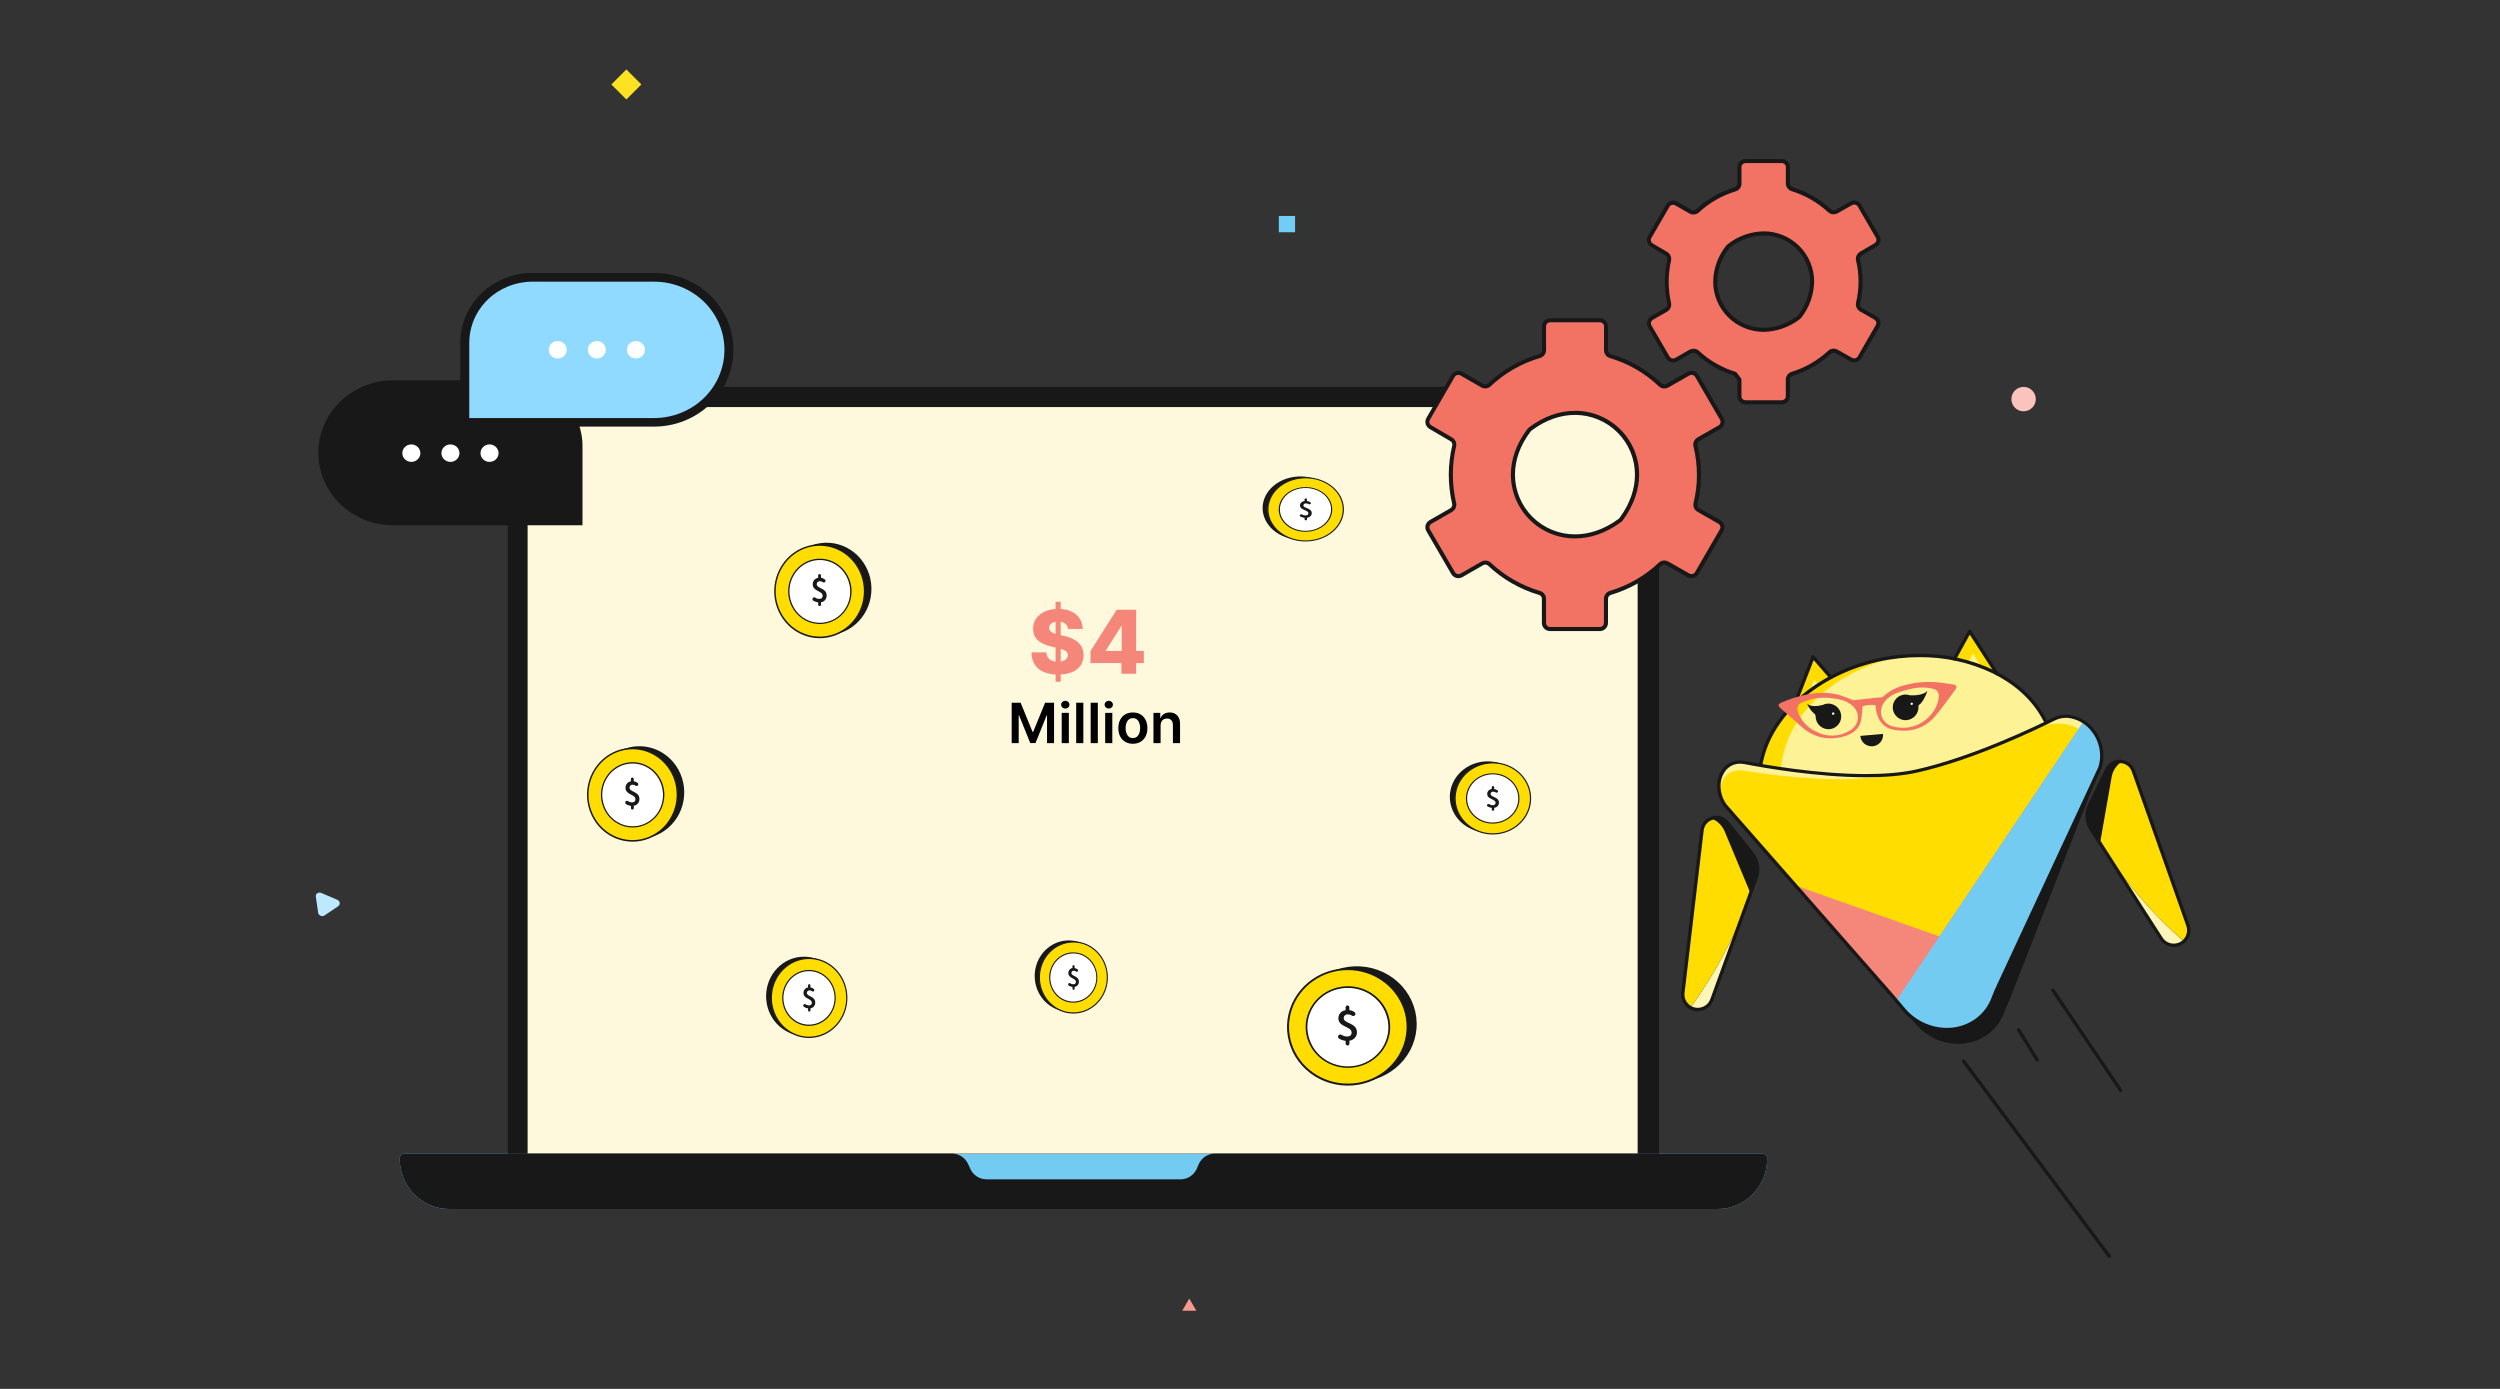 <svg width="540" height="300" viewBox="0 0 540 300" fill="none" xmlns="http://www.w3.org/2000/svg">
<rect x="0" y="0" width="540" height="300" fill="#333333" stroke="none"/>
<g clip-path="url(#clip0_919_63256)">
<path d="M451.664 179.108L453.609 182.135L461.479 194.388L466.815 202.7C467.136 203.203 467.59 203.608 468.126 203.869C468.663 204.13 469.261 204.237 469.855 204.179C470.449 204.121 471.015 203.899 471.491 203.538C471.966 203.178 472.333 202.692 472.549 202.136C472.84 201.412 472.855 200.606 472.593 199.871L460.809 166.535C460.627 165.996 460.298 165.519 459.858 165.158C459.419 164.797 458.887 164.567 458.323 164.494C457.67 164.395 457.003 164.507 456.42 164.816C455.836 165.124 455.367 165.612 455.082 166.207L451.344 173.885C450.945 174.71 450.764 175.624 450.821 176.538C450.877 177.453 451.167 178.338 451.664 179.108Z" fill="#FDF6B8"/>
<path d="M451.664 179.108L453.609 182.135L454.125 182.941C459.009 190.535 464.933 197.408 471.725 203.359C472.097 203.022 472.385 202.603 472.568 202.136C472.858 201.412 472.874 200.606 472.612 199.871L460.827 166.535C460.646 165.996 460.316 165.519 459.877 165.158C459.437 164.797 458.905 164.567 458.341 164.494C457.689 164.395 457.022 164.507 456.438 164.816C455.855 165.124 455.386 165.612 455.1 166.207L451.362 173.885C450.961 174.709 450.777 175.621 450.83 176.536C450.883 177.451 451.17 178.336 451.664 179.108Z" fill="#181818"/>
<path d="M453.609 182.135L454.124 182.941C459.009 190.535 464.933 197.408 471.725 203.359C472.097 203.022 472.385 202.603 472.568 202.136C472.858 201.412 472.874 200.606 472.612 199.871L460.827 166.534C460.646 165.996 460.316 165.519 459.877 165.158C459.437 164.797 458.905 164.567 458.341 164.494C457.748 164.875 457.241 165.377 456.855 165.967C456.468 166.558 456.21 167.223 456.098 167.919L453.613 182.116L453.609 182.135Z" fill="#FFDD00"/>
<path d="M379.338 189.574L378.108 192.958L373.132 206.64L369.755 215.92C369.554 216.482 369.201 216.977 368.735 217.35C368.269 217.723 367.71 217.96 367.118 218.034C366.526 218.109 365.925 218.018 365.381 217.771C364.838 217.525 364.374 217.133 364.039 216.639C363.593 215.994 363.399 215.207 363.494 214.429L367.638 179.317C367.697 178.751 367.913 178.214 368.263 177.765C368.613 177.317 369.081 176.975 369.615 176.78C370.229 176.54 370.904 176.503 371.541 176.675C372.177 176.848 372.742 177.22 373.151 177.737L378.491 184.403C379.064 185.119 379.444 185.972 379.592 186.877C379.74 187.783 379.653 188.712 379.338 189.574Z" fill="#FDF6B8"/>
<path d="M379.338 189.574L378.108 192.958L377.78 193.857C374.696 202.338 370.438 210.345 365.13 217.644C364.688 217.399 364.31 217.055 364.025 216.639C363.578 215.994 363.385 215.207 363.48 214.429L367.623 179.317C367.682 178.751 367.899 178.214 368.248 177.765C368.598 177.317 369.066 176.975 369.601 176.78C370.215 176.54 370.89 176.503 371.526 176.675C372.163 176.848 372.727 177.22 373.136 177.737L378.476 184.403C379.052 185.118 379.434 185.97 379.585 186.875C379.736 187.781 379.651 188.71 379.338 189.574Z" fill="#181818"/>
<path d="M378.108 192.96L377.78 193.858C374.696 202.34 370.438 210.347 365.13 217.646C364.688 217.401 364.31 217.057 364.025 216.64C363.578 215.995 363.385 215.209 363.48 214.431L367.623 179.319C367.682 178.753 367.899 178.215 368.248 177.767C368.598 177.318 369.066 176.977 369.601 176.781C370.264 177.022 370.869 177.4 371.377 177.891C371.884 178.381 372.283 178.973 372.547 179.628L378.097 192.93L378.108 192.96Z" fill="#FFDD00"/>
<path d="M432.046 146.596L425.461 136.369L419.237 147.668" fill="#FFDD00"/>
<path d="M429.615 146.799L426.146 141.172L423.027 147.716" fill="#FDF295"/>
<path d="M387.142 153.48L391.631 141.887L399.851 151.399" fill="#FFDD00"/>
<path d="M389.55 153.082L391.87 146.744L396.157 152.371" fill="#FDF295"/>
<path d="M379.935 167.692C379.931 167.735 379.931 167.778 379.935 167.821C381.653 168.093 383.411 168.318 385.208 168.495C394.249 169.351 403.362 169.024 412.318 167.522C422.89 165.843 433.134 162.515 442.675 157.66C442.624 157.359 442.523 157.069 442.377 156.802L441.371 154.986C436.131 145.455 423.325 140.34 410.067 141.824C409.353 141.9 408.636 141.997 407.917 142.115C393.892 144.42 382.354 153.745 380.329 165.011L379.96 167.051C379.925 167.263 379.916 167.478 379.935 167.692Z" fill="#FFDD00"/>
<path d="M384.545 166.933C384.588 167.515 384.827 168.066 385.223 168.495C394.263 169.351 403.376 169.024 412.332 167.522C422.904 165.843 433.148 162.515 442.689 157.66C442.638 157.359 442.537 157.069 442.391 156.802L441.385 154.986C436.145 145.455 423.34 140.34 410.082 141.824C397.074 144.656 386.674 153.583 384.917 164.259L384.582 166.296C384.544 166.506 384.532 166.72 384.545 166.933Z" fill="#FDF295"/>
<path d="M453.613 165.776L430.809 214.757C429.199 220.212 424.22 222.837 419.285 222.325C417.499 222.123 415.777 221.538 414.238 220.609C412.699 219.68 411.378 218.431 410.366 216.945L372.657 173.97C370.672 171.197 370.919 167.761 372.805 165.817L372.831 165.795C373.36 165.287 374.008 164.92 374.716 164.727C375.423 164.534 376.168 164.521 376.882 164.69C381.537 165.596 396.4 168.221 408.138 167.349C410.127 167.214 412.103 166.936 414.052 166.516C425.193 164.034 437.663 158.252 442.528 155.869L443.68 155.299C444.465 154.886 445.339 154.673 446.225 154.68C451.293 154.805 455.259 160.373 453.613 165.776Z" fill="#FDF295"/>
<path d="M375.706 169.51C376.229 168.948 376.89 168.534 377.623 168.309C378.356 168.084 379.135 168.056 379.883 168.228C385.304 169.289 404.716 172.714 416.678 170.047C428.706 167.363 439.327 159.227 443.006 157.379C443.913 156.909 444.933 156.7 445.952 156.775C450.788 157.18 454.482 162.553 452.913 167.768L433.987 216.178C433.619 216.959 433.25 217.74 432.967 218.55C430.068 226.593 419.421 227.875 413.672 221.054L411.304 218.222L375.688 177.435C373.788 174.758 373.976 171.476 375.706 169.51Z" fill="#181818"/>
<path d="M449.44 164.996L425.373 215.512C424.958 217.046 424.193 218.461 423.136 219.647C422.079 220.833 420.761 221.756 419.285 222.344C417.499 222.142 415.777 221.556 414.238 220.628C412.699 219.699 411.378 218.449 410.366 216.964L372.657 173.971C372.635 173.945 372.617 173.915 372.599 173.889C370.102 170.299 372.473 165.787 376.484 166.443C384.755 167.765 398.691 169.389 408.13 167.353C410.119 167.218 412.096 166.94 414.045 166.52C423.093 164.502 433.019 160.311 439.033 157.53C442.203 156.057 447.477 155.512 449.713 158.201C450.939 159.692 450.088 162.826 449.44 164.996Z" fill="#FFDD00"/>
<path d="M453.612 165.776L434.116 207.661L430.801 214.776C428.131 223.828 416.092 225.117 410.358 216.963L409.621 216.105L387.849 191.287L418.906 202.276L450.029 155.873H450.047L450.397 156.12C450.526 156.208 450.64 156.3 450.766 156.396C450.891 156.492 450.983 156.573 451.086 156.669L451.171 156.742C451.362 156.919 451.539 157.11 451.719 157.298C451.9 157.486 451.974 157.593 452.088 157.748C452.202 157.902 452.242 157.954 452.312 158.053C452.382 158.153 452.493 158.304 452.574 158.422C452.655 158.539 452.736 158.679 452.813 158.816C453.127 159.359 453.381 159.934 453.572 160.532C453.605 160.635 453.638 160.742 453.664 160.845C453.69 160.948 453.712 161.011 453.734 161.099C453.756 161.187 453.793 161.357 453.822 161.493C454.112 162.916 454.04 164.389 453.612 165.776Z" fill="#F4867A"/>
<path d="M453.613 165.776L434.116 207.661L430.801 214.776C428.131 223.828 416.092 225.117 410.358 216.963L409.622 216.105L418.906 202.276L450.029 155.873H450.048L450.398 156.12C450.526 156.208 450.641 156.3 450.766 156.396C450.891 156.492 450.983 156.573 451.086 156.669L451.171 156.742C451.359 156.919 451.539 157.11 451.72 157.298C451.9 157.486 451.974 157.593 452.088 157.748C452.202 157.902 452.243 157.954 452.313 158.053C452.383 158.153 452.493 158.304 452.574 158.422C452.655 158.539 452.736 158.679 452.813 158.816C453.127 159.359 453.381 159.934 453.572 160.532C453.605 160.635 453.638 160.742 453.664 160.845C453.69 160.948 453.712 161.011 453.734 161.099C453.756 161.187 453.797 161.36 453.823 161.493C454.112 162.916 454.04 164.389 453.613 165.776Z" fill="#73CBF2"/>
<path d="M364.036 216.639H363.667C363.668 216.714 363.691 216.787 363.734 216.849C364.061 217.335 364.503 217.733 365.021 218.008C365.538 218.283 366.116 218.426 366.702 218.425C367.421 218.426 368.124 218.214 368.724 217.817C369.362 217.391 369.846 216.771 370.105 216.05L379.68 189.703C380.017 188.782 380.11 187.789 379.951 186.821C379.791 185.853 379.385 184.943 378.771 184.179L373.442 177.516C373.121 177.108 372.712 176.778 372.245 176.552C371.778 176.325 371.265 176.208 370.746 176.209C369.919 176.21 369.119 176.497 368.481 177.023C367.799 177.591 367.365 178.402 367.269 179.284L363.13 214.392C363.112 214.533 363.103 214.674 363.104 214.816C363.104 215.541 363.324 216.25 363.734 216.849L364.036 216.639L364.341 216.433C364.015 215.956 363.841 215.393 363.841 214.816C363.84 214.704 363.848 214.592 363.863 214.481L368.002 179.369C368.075 178.675 368.416 178.037 368.952 177.59C369.457 177.174 370.091 176.946 370.746 176.946C371.155 176.944 371.558 177.037 371.926 177.215C372.294 177.394 372.616 177.655 372.867 177.977L378.2 184.639C378.911 185.52 379.301 186.618 379.305 187.751C379.305 188.33 379.202 188.905 379.003 189.449L369.427 215.795C369.221 216.372 368.834 216.866 368.323 217.202C367.845 217.521 367.284 217.69 366.709 217.688C366.243 217.69 365.783 217.577 365.371 217.357C364.959 217.138 364.608 216.821 364.349 216.433L364.043 216.639H364.411C364.412 216.565 364.39 216.493 364.349 216.433L364.036 216.639Z" fill="#181818"/>
<path d="M472.553 202.139L472.211 202.003C471.994 202.559 471.607 203.033 471.106 203.358C470.635 203.66 470.086 203.82 469.526 203.818C469.045 203.822 468.572 203.703 468.15 203.472C467.729 203.241 467.373 202.906 467.117 202.5L451.97 178.911C451.509 178.192 451.241 177.367 451.191 176.515C451.14 175.662 451.31 174.811 451.683 174.043L455.421 166.371C455.648 165.889 456.013 165.484 456.47 165.208C456.921 164.947 457.435 164.817 457.955 164.832C458.475 164.846 458.981 165.004 459.417 165.289C459.907 165.618 460.274 166.099 460.463 166.659L472.248 199.992C472.354 200.299 472.408 200.621 472.41 200.946C472.41 201.307 472.342 201.666 472.211 202.003C472.193 202.046 472.184 202.092 472.185 202.139H472.553L472.896 202.275C473.061 201.851 473.145 201.4 473.146 200.946C473.147 200.537 473.077 200.13 472.94 199.745L461.155 166.412C460.912 165.703 460.444 165.094 459.822 164.677C459.27 164.313 458.628 164.111 457.967 164.093C457.306 164.075 456.654 164.243 456.084 164.578C455.502 164.926 455.037 165.439 454.747 166.051L451.024 173.722C450.596 174.604 450.401 175.581 450.459 176.559C450.517 177.537 450.826 178.484 451.355 179.309L466.502 202.879C466.825 203.39 467.272 203.809 467.802 204.099C468.331 204.389 468.926 204.54 469.53 204.536C470.232 204.536 470.919 204.336 471.511 203.958C472.139 203.549 472.623 202.954 472.896 202.257C472.912 202.213 472.92 202.167 472.921 202.12H472.553L472.896 202.257L472.553 202.139Z" fill="#181818"/>
<path d="M372.657 165.982L372.933 166.225C373.305 165.816 373.761 165.491 374.269 165.274C374.778 165.056 375.327 164.949 375.88 164.962C376.19 164.963 376.499 164.992 376.804 165.05C380.818 165.831 392.382 167.89 403.073 167.893C407.014 167.893 410.837 167.614 414.122 166.881C426.327 164.155 440.075 157.512 443.805 155.644C444.547 155.265 445.366 155.063 446.199 155.055C446.332 155.055 446.464 155.055 446.597 155.055C448.537 155.251 450.322 156.204 451.565 157.707C452.884 159.246 453.614 161.204 453.624 163.231C453.621 164.051 453.497 164.867 453.255 165.651L453.624 165.757L453.288 165.603L431.287 212.871C430.919 213.66 430.551 214.459 430.253 215.298C429.536 217.35 428.168 219.111 426.356 220.311C424.614 221.442 422.578 222.038 420.5 222.023C418.761 222.011 417.044 221.619 415.472 220.873C413.9 220.128 412.51 219.047 411.4 217.707L408.999 214.853L372.922 173.731L372.646 173.974L372.948 173.76C372.109 172.611 371.65 171.228 371.637 169.805C371.615 168.496 372.071 167.223 372.919 166.225L372.642 165.982L372.366 165.735C371.396 166.867 370.873 168.314 370.893 169.805C370.908 171.381 371.414 172.913 372.341 174.187L372.363 174.217L408.432 215.332L410.829 218.182C412.009 219.604 413.485 220.751 415.154 221.541C416.824 222.332 418.646 222.748 420.493 222.76C422.715 222.772 424.892 222.131 426.754 220.918C428.7 219.631 430.17 217.741 430.938 215.538C431.225 214.742 431.582 213.962 431.95 213.177L453.948 165.953V165.905C454.209 165.051 454.342 164.164 454.342 163.272C454.332 161.067 453.54 158.937 452.106 157.261C450.737 155.61 448.772 154.566 446.637 154.355C446.486 154.355 446.332 154.355 446.181 154.355C445.234 154.363 444.302 154.592 443.459 155.022C439.754 156.863 426.025 163.492 413.941 166.196C410.726 166.914 406.944 167.194 403.044 167.194C392.445 167.194 380.907 165.142 376.915 164.365C376.564 164.297 376.207 164.262 375.85 164.262C375.192 164.249 374.539 164.377 373.935 164.637C373.331 164.898 372.79 165.285 372.348 165.772L372.657 165.982Z" fill="#181818"/>
<path d="M442.107 155.571L441.713 154.813C439.349 150.518 435.482 147.115 430.757 144.788C425.716 142.386 420.195 141.162 414.612 141.208C413.085 141.208 411.559 141.294 410.041 141.466C409.323 141.547 408.594 141.643 407.872 141.764C400.797 142.924 394.349 145.856 389.403 149.929C384.457 154.002 381.013 159.221 379.982 164.955C379.974 165.003 379.975 165.051 379.985 165.099C379.996 165.146 380.015 165.191 380.043 165.23C380.071 165.27 380.106 165.304 380.147 165.33C380.187 165.356 380.233 165.374 380.281 165.382C380.376 165.399 380.475 165.378 380.555 165.323C380.635 165.268 380.69 165.183 380.708 165.088C381.702 159.563 385.035 154.481 389.874 150.496C394.713 146.512 401.041 143.632 407.99 142.49C408.701 142.372 409.415 142.276 410.122 142.199C411.613 142.032 413.112 141.948 414.612 141.949C420.088 141.898 425.504 143.097 430.448 145.455C435.066 147.727 438.808 151.03 441.087 155.173L441.408 154.997L441.084 155.166L441.474 155.903C441.496 155.946 441.527 155.984 441.564 156.015C441.601 156.046 441.644 156.07 441.69 156.085C441.736 156.1 441.785 156.105 441.833 156.101C441.881 156.097 441.928 156.083 441.971 156.061C442.014 156.039 442.052 156.008 442.084 155.971C442.115 155.934 442.139 155.891 442.153 155.845C442.168 155.799 442.173 155.75 442.169 155.702C442.165 155.654 442.152 155.607 442.13 155.564L442.107 155.571Z" fill="#181818"/>
<path d="M388.033 152.197L391.752 142.589L395.181 146.555C395.213 146.592 395.251 146.622 395.294 146.644C395.337 146.666 395.384 146.679 395.432 146.683C395.481 146.687 395.529 146.681 395.575 146.666C395.621 146.651 395.664 146.627 395.7 146.596C395.737 146.564 395.767 146.526 395.789 146.483C395.811 146.44 395.824 146.393 395.828 146.345C395.832 146.296 395.826 146.248 395.811 146.202C395.796 146.156 395.772 146.113 395.741 146.077L391.907 141.646C391.866 141.599 391.813 141.562 391.754 141.541C391.694 141.52 391.63 141.514 391.568 141.525C391.506 141.535 391.447 141.562 391.398 141.602C391.349 141.642 391.312 141.694 391.288 141.753L387.344 151.932C387.327 151.977 387.318 152.026 387.319 152.074C387.32 152.123 387.33 152.171 387.35 152.215C387.369 152.26 387.398 152.3 387.433 152.333C387.468 152.367 387.509 152.393 387.554 152.411C387.599 152.429 387.648 152.437 387.696 152.436C387.745 152.435 387.792 152.425 387.837 152.405C387.881 152.386 387.922 152.358 387.955 152.323C387.989 152.288 388.015 152.246 388.033 152.201V152.197Z" fill="#181818"/>
<path d="M431.648 145.296L425.756 136.17C425.721 136.116 425.673 136.072 425.616 136.042C425.559 136.012 425.496 135.998 425.432 136C425.368 136.003 425.306 136.022 425.252 136.055C425.198 136.089 425.153 136.136 425.122 136.192L421.852 142.128C421.829 142.171 421.814 142.218 421.809 142.266C421.804 142.314 421.808 142.363 421.822 142.409C421.835 142.456 421.858 142.499 421.889 142.537C421.919 142.575 421.957 142.606 421.999 142.629C422.085 142.675 422.185 142.686 422.278 142.658C422.371 142.63 422.45 142.567 422.497 142.482L425.469 137.087L431.03 145.697C431.083 145.779 431.166 145.837 431.262 145.857C431.358 145.877 431.458 145.859 431.54 145.806C431.622 145.752 431.679 145.669 431.7 145.573C431.72 145.478 431.702 145.378 431.648 145.296Z" fill="#181818"/>
<path d="M423.848 229.433L455.285 271.545C455.314 271.584 455.35 271.617 455.392 271.641C455.433 271.666 455.479 271.682 455.527 271.689C455.575 271.696 455.624 271.693 455.671 271.681C455.717 271.669 455.761 271.648 455.8 271.619C455.839 271.59 455.871 271.554 455.896 271.512C455.921 271.47 455.937 271.424 455.944 271.376C455.951 271.329 455.948 271.28 455.936 271.233C455.924 271.186 455.903 271.142 455.874 271.103L424.441 228.994C424.414 228.951 424.378 228.914 424.336 228.886C424.294 228.857 424.247 228.838 424.197 228.829C424.147 228.819 424.096 228.82 424.046 228.832C423.997 228.843 423.95 228.865 423.91 228.895C423.869 228.925 423.835 228.964 423.81 229.008C423.785 229.052 423.769 229.101 423.763 229.151C423.758 229.202 423.763 229.253 423.778 229.301C423.793 229.349 423.819 229.394 423.852 229.433" fill="#181818"/>
<path d="M435.677 222.583L439.728 229.182C439.782 229.261 439.863 229.316 439.956 229.336C440.049 229.356 440.146 229.339 440.226 229.289C440.307 229.239 440.366 229.16 440.389 229.068C440.413 228.976 440.401 228.879 440.354 228.796L436.303 222.2C436.247 222.133 436.169 222.088 436.084 222.074C435.998 222.059 435.909 222.075 435.834 222.119C435.759 222.163 435.702 222.233 435.674 222.315C435.645 222.397 435.646 222.487 435.677 222.568" fill="#181818"/>
<path d="M443.117 214.106L457.756 235.728C457.811 235.808 457.896 235.863 457.992 235.881C458.088 235.899 458.187 235.878 458.268 235.823C458.347 235.768 458.402 235.684 458.42 235.589C458.438 235.494 458.417 235.395 458.363 235.315L443.735 213.693C443.68 213.613 443.595 213.557 443.499 213.539C443.403 213.522 443.304 213.542 443.223 213.598C443.143 213.652 443.088 213.736 443.069 213.831C443.051 213.926 443.07 214.025 443.124 214.106" fill="#181818"/>
<path d="M412.523 150.183C412.023 150.006 411.482 149.978 410.965 150.1C410.448 150.223 409.978 150.492 409.61 150.874C409.242 151.257 408.992 151.738 408.89 152.259C408.787 152.78 408.837 153.319 409.033 153.813C409.229 154.306 409.563 154.733 409.995 155.041C410.427 155.35 410.939 155.528 411.469 155.554C412 155.58 412.526 155.452 412.986 155.187C413.446 154.922 413.82 154.529 414.063 154.057C414.309 153.607 414.42 153.096 414.383 152.584C414.378 152.497 414.399 152.41 414.443 152.334C414.486 152.258 414.552 152.196 414.63 152.157C415.219 151.826 416.07 150.117 416.317 149.24C415.425 150.194 413.492 150.231 412.523 150.183Z" fill="#181818"/>
<path d="M395.516 152.034C394.905 151.905 394.269 151.987 393.711 152.266C392.765 152.509 391.159 152.764 390.338 152.005C390.667 152.82 391.186 153.545 391.852 154.119C391.951 154.189 392.032 154.281 392.089 154.389C392.145 154.497 392.175 154.616 392.176 154.738C392.175 154.928 392.195 155.118 392.235 155.305C392.371 155.937 392.723 156.502 393.229 156.905C393.735 157.308 394.365 157.523 395.011 157.514C395.688 157.496 396.334 157.23 396.827 156.767C397.321 156.305 397.628 155.677 397.69 155.004C397.752 154.33 397.565 153.657 397.164 153.112C396.764 152.567 396.177 152.187 395.516 152.045V152.034Z" fill="#181818"/>
<path d="M406.738 158.523C406.795 159.174 406.591 159.821 406.171 160.322C405.751 160.823 405.15 161.136 404.499 161.193C403.848 161.251 403.201 161.047 402.7 160.627C402.199 160.207 401.886 159.605 401.829 158.954L406.738 158.523Z" fill="#181818"/>
<path d="M417.955 154.735C419.528 152.893 420.902 150.912 422.342 148.975C422.831 148.316 422.677 147.988 421.819 147.837C419.009 147.329 416.18 147.067 413.348 147.575C410.954 148.003 408.638 148.68 406.815 150.43C406.741 150.518 406.642 150.583 406.531 150.614C406.034 150.669 405.53 150.684 405.032 150.735C403.456 150.908 401.88 151.104 400.304 151.255C400.204 151.255 400.097 151.151 399.987 151.111C398.812 150.702 397.667 150.135 396.459 149.918C392.448 149.181 388.659 150.172 384.969 151.667C383.952 152.076 383.923 152.404 384.759 153.14C386.088 154.285 387.432 155.409 388.703 156.613C391.248 159.018 394.198 159.986 397.637 159.224C399.696 158.767 401.486 157.88 401.998 155.586C402.155 154.588 402.256 153.582 402.3 152.573C403.202 152.249 404.172 152.164 405.117 152.326C405.165 154.425 406.178 157.048 408.8 157.578C412.354 158.292 415.525 157.537 417.955 154.735ZM399.494 157.85C398.387 158.509 397.127 158.868 395.838 158.89C394.55 158.912 393.279 158.597 392.15 157.976C390.464 157.167 389.142 155.756 388.445 154.02C388.007 152.89 388.268 152.102 389.395 151.652C390.396 151.236 391.441 150.938 392.511 150.765C394.319 150.598 396.142 150.752 397.895 151.221C398.666 151.447 399.384 151.823 400.009 152.326C401.943 153.958 401.703 156.609 399.494 157.85ZM407.139 151.487C408.288 150.043 409.942 149.52 411.617 149.078C412.567 148.806 413.54 148.619 414.523 148.518C415.455 148.461 416.39 148.527 417.304 148.717C418.508 148.923 418.913 149.612 418.747 150.824C418.316 154.046 415.131 156.967 411.691 157.176C410.699 157.247 409.702 157.146 408.745 156.878C406.281 156.127 405.53 153.497 407.139 151.476V151.487Z" fill="#F27264"/>
<path d="M413.19 151.987C413.197 152.056 413.177 152.125 413.133 152.179C413.09 152.233 413.027 152.267 412.958 152.275C412.889 152.281 412.821 152.26 412.767 152.217C412.714 152.174 412.679 152.111 412.671 152.043C412.667 151.976 412.69 151.91 412.733 151.859C412.776 151.808 412.838 151.776 412.904 151.769C412.971 151.762 413.038 151.781 413.091 151.821C413.144 151.862 413.179 151.921 413.19 151.987Z" fill="white"/>
<path d="M396.227 154.095C396.232 154.13 396.231 154.166 396.222 154.2C396.213 154.235 396.198 154.267 396.176 154.295C396.155 154.323 396.128 154.347 396.097 154.364C396.066 154.382 396.031 154.393 395.996 154.396C395.961 154.4 395.925 154.397 395.891 154.386C395.857 154.376 395.826 154.358 395.799 154.335C395.772 154.312 395.75 154.284 395.734 154.252C395.718 154.22 395.709 154.186 395.707 154.15C395.704 154.083 395.726 154.018 395.77 153.967C395.813 153.916 395.874 153.884 395.941 153.876C396.007 153.869 396.074 153.888 396.127 153.929C396.18 153.969 396.216 154.029 396.227 154.095Z" fill="white"/>
</g>
<g clip-path="url(#clip1_919_63256)">
<path d="M97.016 261.143C94.184 261.143 91.469 259.997 89.467 257.957C87.465 255.917 86.34 253.15 86.34 250.265C86.34 249.977 86.452 249.7 86.653 249.496C86.853 249.292 87.124 249.178 87.407 249.178H380.645C380.928 249.178 381.199 249.292 381.4 249.496C381.6 249.7 381.712 249.977 381.712 250.265C381.712 253.15 380.588 255.917 378.585 257.957C376.583 259.997 373.868 261.143 371.036 261.143H97.016Z" fill="#73CBF2"/>
<path d="M358.357 98.071V249.179H109.696V98.071C109.696 94.225 111.196 90.536 113.865 87.816C116.535 85.096 120.155 83.568 123.931 83.568H344.122C345.991 83.568 347.842 83.944 349.569 84.672C351.296 85.401 352.866 86.469 354.188 87.816C355.509 89.163 356.558 90.762 357.273 92.521C357.989 94.281 358.357 96.167 358.357 98.071Z" fill="#181818"/>
<path d="M353.73 98.797V249.179H113.966V98.797C113.966 95.912 115.091 93.146 117.093 91.106C119.095 89.066 121.81 87.92 124.642 87.92H343.054C345.885 87.92 348.601 89.066 350.603 91.106C352.605 93.146 353.73 95.912 353.73 98.797Z" fill="#FEF9DC"/>
<path d="M205.631 249.178C206.363 249.175 207.08 249.386 207.697 249.786C208.314 250.186 208.807 250.757 209.115 251.433L209.592 252.474C209.9 253.147 210.39 253.717 211.004 254.117C211.619 254.516 212.333 254.728 213.062 254.729H255.022C255.752 254.728 256.465 254.516 257.08 254.117C257.695 253.717 258.185 253.147 258.492 252.474L258.937 251.433C259.245 250.76 259.735 250.19 260.349 249.79C260.964 249.391 261.678 249.178 262.407 249.178H380.645C380.928 249.178 381.199 249.292 381.4 249.496C381.6 249.7 381.712 249.977 381.712 250.265C381.712 253.15 380.588 255.917 378.585 257.957C376.583 259.997 373.868 261.143 371.036 261.143H97.016C94.184 261.143 91.469 259.997 89.467 257.957C87.465 255.917 86.34 253.15 86.34 250.265C86.34 249.977 86.452 249.7 86.653 249.496C86.853 249.292 87.124 249.178 87.407 249.178H205.631Z" fill="#181818"/>
</g>
<path d="M228.005 147.251V129.978H229.111V147.251H228.005ZM230.67 135.848C230.625 135.353 230.425 134.969 230.069 134.694C229.718 134.415 229.217 134.276 228.565 134.276C228.133 134.276 227.773 134.332 227.485 134.445C227.197 134.557 226.981 134.712 226.837 134.91C226.693 135.104 226.619 135.326 226.615 135.578C226.606 135.785 226.646 135.967 226.736 136.125C226.831 136.282 226.966 136.422 227.141 136.543C227.321 136.66 227.537 136.763 227.789 136.853C228.041 136.943 228.324 137.022 228.639 137.089L229.826 137.359C230.51 137.508 231.113 137.706 231.635 137.953C232.161 138.201 232.602 138.495 232.957 138.837C233.317 139.179 233.589 139.572 233.773 140.018C233.958 140.463 234.052 140.962 234.057 141.516C234.052 142.388 233.832 143.137 233.396 143.762C232.959 144.388 232.332 144.867 231.513 145.2C230.699 145.532 229.716 145.699 228.565 145.699C227.409 145.699 226.401 145.526 225.542 145.179C224.683 144.833 224.015 144.307 223.538 143.6C223.061 142.894 222.816 142.001 222.803 140.922H226.001C226.028 141.367 226.147 141.738 226.358 142.035C226.57 142.332 226.86 142.557 227.229 142.71C227.602 142.863 228.034 142.939 228.524 142.939C228.974 142.939 229.356 142.879 229.671 142.757C229.99 142.636 230.236 142.467 230.407 142.251C230.577 142.035 230.665 141.788 230.67 141.509C230.665 141.248 230.584 141.025 230.427 140.841C230.269 140.652 230.026 140.49 229.698 140.355C229.374 140.216 228.96 140.087 228.457 139.971L227.013 139.633C225.816 139.359 224.874 138.916 224.186 138.304C223.497 137.688 223.156 136.856 223.16 135.808C223.156 134.953 223.385 134.204 223.848 133.561C224.312 132.917 224.953 132.416 225.771 132.056C226.59 131.696 227.523 131.516 228.571 131.516C229.642 131.516 230.571 131.699 231.358 132.063C232.15 132.423 232.764 132.929 233.2 133.581C233.636 134.233 233.859 134.989 233.868 135.848H230.67ZM235.548 143.229V140.625L241.209 131.705H243.523V135.241H242.18L238.868 140.49V140.598H247.065V143.229H235.548ZM242.221 145.523V142.433L242.288 141.293V131.705H245.412V145.523H242.221Z" fill="#F4867A"/>
<path d="M218.522 151.796H220.457L223.048 158.12H223.15L225.741 151.796H227.676V160.523H226.159V154.528H226.078L223.666 160.498H222.532L220.12 154.515H220.039V160.523H218.522V151.796ZM229.329 160.523V153.978H230.872V160.523H229.329ZM230.105 153.049C229.86 153.049 229.65 152.968 229.474 152.806C229.298 152.641 229.21 152.444 229.21 152.214C229.21 151.981 229.298 151.783 229.474 151.621C229.65 151.457 229.86 151.374 230.105 151.374C230.352 151.374 230.562 151.457 230.735 151.621C230.912 151.783 231 151.981 231 152.214C231 152.444 230.912 152.641 230.735 152.806C230.562 152.968 230.352 153.049 230.105 153.049ZM234.001 151.796V160.523H232.458V151.796H234.001ZM237.13 151.796V160.523H235.587V151.796H237.13ZM238.716 160.523V153.978H240.259V160.523H238.716ZM239.492 153.049C239.247 153.049 239.037 152.968 238.861 152.806C238.685 152.641 238.597 152.444 238.597 152.214C238.597 151.981 238.685 151.783 238.861 151.621C239.037 151.457 239.247 151.374 239.492 151.374C239.739 151.374 239.949 151.457 240.122 151.621C240.298 151.783 240.386 151.981 240.386 152.214C240.386 152.444 240.298 152.641 240.122 152.806C239.949 152.968 239.739 153.049 239.492 153.049ZM244.7 160.651C244.061 160.651 243.507 160.511 243.038 160.229C242.569 159.948 242.206 159.555 241.947 159.049C241.691 158.543 241.564 157.952 241.564 157.276C241.564 156.6 241.691 156.008 241.947 155.499C242.206 154.991 242.569 154.596 243.038 154.315C243.507 154.033 244.061 153.893 244.7 153.893C245.339 153.893 245.893 154.033 246.362 154.315C246.831 154.596 247.193 154.991 247.449 155.499C247.707 156.008 247.836 156.6 247.836 157.276C247.836 157.952 247.707 158.543 247.449 159.049C247.193 159.555 246.831 159.948 246.362 160.229C245.893 160.511 245.339 160.651 244.7 160.651ZM244.708 159.415C245.055 159.415 245.345 159.32 245.578 159.13C245.811 158.937 245.984 158.678 246.098 158.354C246.214 158.031 246.272 157.67 246.272 157.272C246.272 156.871 246.214 156.509 246.098 156.185C245.984 155.859 245.811 155.599 245.578 155.406C245.345 155.212 245.055 155.116 244.708 155.116C244.353 155.116 244.058 155.212 243.822 155.406C243.589 155.599 243.414 155.859 243.298 156.185C243.184 156.509 243.128 156.871 243.128 157.272C243.128 157.67 243.184 158.031 243.298 158.354C243.414 158.678 243.589 158.937 243.822 159.13C244.058 159.32 244.353 159.415 244.708 159.415ZM250.688 156.688V160.523H249.146V153.978H250.62V155.09H250.697C250.847 154.724 251.087 154.433 251.417 154.217C251.749 154.001 252.16 153.893 252.648 153.893C253.1 153.893 253.494 153.989 253.829 154.183C254.167 154.376 254.428 154.656 254.613 155.022C254.8 155.388 254.893 155.833 254.89 156.356V160.523H253.347V156.594C253.347 156.157 253.234 155.815 253.006 155.567C252.782 155.32 252.471 155.197 252.073 155.197C251.803 155.197 251.563 155.256 251.353 155.376C251.146 155.492 250.982 155.661 250.863 155.883C250.746 156.104 250.688 156.373 250.688 156.688Z" fill="black"/>
<g clip-path="url(#clip2_919_63256)">
<path d="M291.115 234.313C298.252 234.313 304.039 228.726 304.039 221.835C304.039 214.944 298.252 209.357 291.115 209.357C283.977 209.357 278.191 214.944 278.191 221.835C278.191 228.726 283.977 234.313 291.115 234.313Z" fill="#FFDD00"/>
<path d="M300.055 221.833C300.055 217.065 296.052 213.201 291.114 213.201C286.176 213.201 282.173 217.065 282.173 221.833C282.173 226.6 286.176 230.465 291.114 230.465C296.052 230.465 300.055 226.6 300.055 221.833Z" fill="white"/>
<path d="M296.926 233.122C296.632 233.216 296.335 233.283 296.037 233.358C299.077 232.17 301.536 229.909 302.912 227.035C304.289 224.16 304.481 220.888 303.449 217.882C302.418 214.876 300.24 212.362 297.358 210.849C294.476 209.337 291.106 208.941 287.932 209.741C288.213 209.627 288.495 209.513 288.792 209.418C290.412 208.869 292.129 208.637 293.843 208.735C295.557 208.833 297.234 209.26 298.775 209.991C300.316 210.722 301.691 211.742 302.819 212.991C303.948 214.24 304.807 215.694 305.347 217.268C305.888 218.841 306.098 220.503 305.966 222.156C305.833 223.808 305.362 225.419 304.578 226.894C303.794 228.369 302.713 229.678 301.399 230.745C300.086 231.812 298.565 232.616 296.926 233.11V233.122Z" fill="#181818"/>
<path d="M293.098 222.942C293.098 220.892 290.244 221.136 290.244 219.919C290.24 219.806 290.262 219.693 290.307 219.588C290.353 219.484 290.421 219.39 290.508 219.313C290.595 219.236 290.698 219.179 290.81 219.144C290.922 219.11 291.04 219.099 291.157 219.112C291.475 219.108 291.785 219.206 292.038 219.392C292.141 219.454 292.264 219.477 292.384 219.455C292.504 219.433 292.61 219.368 292.682 219.273C292.754 219.178 292.786 219.06 292.771 218.944C292.757 218.827 292.697 218.72 292.604 218.644C292.274 218.394 291.879 218.234 291.463 218.183V217.569C291.463 217.465 291.42 217.365 291.343 217.291C291.267 217.217 291.163 217.176 291.055 217.176C290.947 217.176 290.843 217.217 290.767 217.291C290.69 217.365 290.647 217.465 290.647 217.569V218.203C290.205 218.257 289.8 218.469 289.512 218.798C289.224 219.127 289.075 219.548 289.094 219.978C289.094 221.872 291.948 221.687 291.948 223.025C291.948 223.568 291.622 223.887 290.941 223.887C290.516 223.878 290.104 223.75 289.755 223.517C289.649 223.455 289.523 223.435 289.403 223.461C289.282 223.488 289.177 223.559 289.11 223.659L289.09 223.69C289.02 223.79 288.994 223.913 289.017 224.032C289.041 224.151 289.113 224.256 289.216 224.324C289.652 224.593 290.146 224.764 290.66 224.824V225.43C290.66 225.534 290.703 225.635 290.779 225.708C290.855 225.782 290.959 225.824 291.067 225.824C291.175 225.824 291.279 225.782 291.356 225.708C291.432 225.635 291.475 225.534 291.475 225.43V224.788C291.936 224.734 292.36 224.514 292.661 224.172C292.961 223.83 293.117 223.391 293.098 222.942Z" fill="#181818"/>
<path d="M299.621 219.117L299.812 219.054C299.086 216.951 297.567 215.19 295.557 214.121C293.547 213.051 291.193 212.751 288.965 213.281C286.736 213.811 284.796 215.132 283.53 216.981C282.265 218.83 281.767 221.071 282.135 223.258C282.504 225.445 283.712 227.418 285.519 228.785C287.326 230.151 289.6 230.81 291.887 230.631C294.175 230.451 296.309 229.447 297.865 227.818C299.42 226.188 300.283 224.053 300.281 221.837C300.28 220.891 300.122 219.951 299.812 219.054L299.621 219.117L299.425 219.18C299.798 220.234 299.95 221.349 299.874 222.46C299.798 223.572 299.495 224.658 298.982 225.655C298.469 226.653 297.756 227.543 296.885 228.273C296.014 229.003 295.001 229.56 293.906 229.91C292.811 230.261 291.655 230.399 290.505 230.316C289.354 230.232 288.232 229.93 287.203 229.426C286.175 228.922 285.259 228.227 284.51 227.379C283.761 226.532 283.194 225.55 282.84 224.49C282.543 223.633 282.391 222.736 282.392 221.833C282.39 219.827 283.128 217.886 284.474 216.358C285.82 214.83 287.686 213.816 289.737 213.496C291.788 213.177 293.89 213.573 295.665 214.615C297.441 215.657 298.774 217.275 299.425 219.18L299.621 219.117Z" fill="#181818"/>
<path d="M303.379 217.893L303.575 217.83C302.536 214.808 300.356 212.274 297.469 210.734C294.582 209.193 291.2 208.759 287.997 209.516C284.793 210.274 282.003 212.169 280.181 214.824C278.359 217.479 277.639 220.698 278.164 223.842C278.69 226.986 280.422 229.824 283.017 231.79C285.612 233.756 288.878 234.707 292.166 234.453C295.454 234.2 298.522 232.76 300.76 230.42C302.998 228.081 304.242 225.014 304.244 221.829C304.243 220.473 304.018 219.125 303.575 217.838L303.379 217.901L303.188 217.96C304.029 220.421 304.041 223.075 303.222 225.543C302.403 228.01 300.796 230.164 298.63 231.695C296.465 233.225 293.853 234.055 291.17 234.063C288.486 234.072 285.868 233.259 283.693 231.742C281.517 230.225 279.895 228.082 279.059 225.62C278.224 223.157 278.218 220.503 279.042 218.037C279.866 215.571 281.478 213.421 283.646 211.894C285.815 210.368 288.428 209.544 291.112 209.541C293.786 209.54 296.392 210.354 298.56 211.865C300.728 213.377 302.347 215.509 303.188 217.96L303.379 217.893Z" fill="#181818"/>
</g>
<g clip-path="url(#clip3_919_63256)">
<path d="M177.066 137.705C182.42 137.705 186.759 133.235 186.759 127.722C186.759 122.209 182.42 117.74 177.066 117.74C171.713 117.74 167.374 122.209 167.374 127.722C167.374 133.235 171.713 137.705 177.066 137.705Z" fill="#FFDD00"/>
<path d="M183.771 127.721C183.771 123.907 180.769 120.816 177.066 120.816C173.363 120.816 170.36 123.907 170.36 127.721C170.36 131.535 173.363 134.627 177.066 134.627C180.769 134.627 183.771 131.535 183.771 127.721Z" fill="white"/>
<path d="M181.425 136.754C181.205 136.829 180.982 136.883 180.758 136.943C183.039 135.992 184.882 134.184 185.915 131.884C186.947 129.585 187.091 126.967 186.317 124.562C185.544 122.157 183.91 120.145 181.749 118.936C179.587 117.726 177.06 117.409 174.68 118.049C174.891 117.958 175.102 117.866 175.325 117.791C176.54 117.351 177.828 117.165 179.113 117.244C180.399 117.323 181.656 117.664 182.812 118.249C183.968 118.834 184.999 119.649 185.845 120.649C186.692 121.648 187.336 122.812 187.741 124.07C188.146 125.329 188.304 126.658 188.205 127.981C188.106 129.303 187.752 130.592 187.164 131.771C186.576 132.951 185.765 133.999 184.78 134.852C183.795 135.706 182.654 136.349 181.425 136.744V136.754Z" fill="#181818"/>
<path d="M178.554 128.609C178.554 126.969 176.414 127.164 176.414 126.191C176.411 126.1 176.427 126.01 176.461 125.926C176.495 125.842 176.547 125.767 176.612 125.706C176.677 125.645 176.754 125.599 176.838 125.571C176.922 125.543 177.011 125.534 177.098 125.545C177.337 125.542 177.569 125.62 177.759 125.769C177.836 125.819 177.929 125.837 178.019 125.819C178.108 125.802 178.188 125.75 178.242 125.674C178.296 125.598 178.32 125.504 178.309 125.41C178.298 125.317 178.254 125.231 178.184 125.171C177.936 124.97 177.64 124.843 177.328 124.802V124.311C177.328 124.227 177.296 124.147 177.238 124.088C177.181 124.029 177.103 123.996 177.022 123.996C176.941 123.996 176.863 124.029 176.806 124.088C176.748 124.147 176.716 124.227 176.716 124.311V124.818C176.384 124.861 176.081 125.031 175.865 125.294C175.649 125.557 175.537 125.894 175.551 126.238C175.551 127.753 177.692 127.605 177.692 128.675C177.692 129.11 177.447 129.365 176.936 129.365C176.618 129.358 176.309 129.255 176.047 129.069C175.968 129.019 175.873 129.003 175.783 129.024C175.692 129.046 175.614 129.102 175.563 129.182L175.548 129.208C175.496 129.288 175.476 129.386 175.494 129.481C175.511 129.576 175.565 129.66 175.643 129.715C175.97 129.93 176.34 130.067 176.725 130.115V130.599C176.725 130.683 176.758 130.763 176.815 130.822C176.872 130.881 176.95 130.914 177.031 130.914C177.112 130.914 177.19 130.881 177.247 130.822C177.305 130.763 177.337 130.683 177.337 130.599V130.086C177.683 130.043 178.001 129.867 178.226 129.593C178.452 129.319 178.569 128.968 178.554 128.609Z" fill="#181818"/>
<path d="M183.446 125.549L183.589 125.498C183.045 123.817 181.906 122.408 180.398 121.552C178.89 120.696 177.125 120.457 175.454 120.881C173.782 121.305 172.327 122.361 171.378 123.84C170.429 125.319 170.055 127.112 170.332 128.862C170.608 130.612 171.514 132.19 172.869 133.283C174.225 134.376 175.93 134.903 177.646 134.76C179.362 134.617 180.962 133.813 182.129 132.509C183.295 131.206 183.942 129.498 183.941 127.725C183.94 126.968 183.822 126.216 183.589 125.498L183.446 125.549L183.299 125.599C183.578 126.443 183.693 127.335 183.636 128.224C183.579 129.113 183.351 129.982 182.966 130.78C182.582 131.578 182.047 132.29 181.394 132.874C180.74 133.458 179.981 133.903 179.16 134.184C178.339 134.464 177.472 134.574 176.609 134.508C175.746 134.441 174.904 134.2 174.133 133.796C173.361 133.393 172.675 132.837 172.113 132.159C171.551 131.481 171.126 130.695 170.86 129.847C170.637 129.162 170.524 128.444 170.524 127.722C170.522 126.117 171.076 124.564 172.086 123.342C173.095 122.12 174.495 121.308 176.033 121.052C177.571 120.797 179.148 121.114 180.479 121.947C181.811 122.781 182.811 124.075 183.299 125.599L183.446 125.549Z" fill="#181818"/>
<path d="M186.265 124.571L186.412 124.52C185.632 122.103 183.997 120.076 181.832 118.843C179.667 117.611 177.131 117.263 174.728 117.869C172.325 118.476 170.233 119.992 168.866 122.115C167.499 124.239 166.96 126.815 167.354 129.33C167.748 131.845 169.047 134.115 170.993 135.688C172.939 137.261 175.389 138.022 177.855 137.819C180.321 137.616 182.622 136.464 184.301 134.593C185.979 132.721 186.912 130.267 186.913 127.72C186.913 126.635 186.744 125.557 186.412 124.527L186.265 124.577L186.122 124.624C186.752 126.593 186.761 128.716 186.147 130.69C185.533 132.664 184.327 134.387 182.703 135.612C181.079 136.837 179.121 137.5 177.108 137.507C175.095 137.514 173.132 136.864 171.5 135.65C169.868 134.436 168.652 132.722 168.025 130.752C167.398 128.782 167.394 126.659 168.012 124.686C168.63 122.713 169.839 120.993 171.465 119.772C173.092 118.55 175.052 117.891 177.065 117.889C179.07 117.889 181.025 118.539 182.651 119.748C184.276 120.958 185.491 122.664 186.122 124.624L186.265 124.571Z" fill="#181818"/>
</g>
<g clip-path="url(#clip4_919_63256)">
<path d="M136.628 181.658C141.982 181.658 146.321 177.189 146.321 171.676C146.321 166.163 141.982 161.693 136.628 161.693C131.275 161.693 126.936 166.163 126.936 171.676C126.936 177.189 131.275 181.658 136.628 181.658Z" fill="#FFDD00"/>
<path d="M143.333 171.674C143.333 167.861 140.331 164.769 136.628 164.769C132.925 164.769 129.922 167.861 129.922 171.674C129.922 175.488 132.925 178.58 136.628 178.58C140.331 178.58 143.333 175.488 143.333 171.674Z" fill="white"/>
<path d="M140.987 180.707C140.767 180.782 140.544 180.836 140.32 180.896C142.601 179.945 144.444 178.137 145.477 175.837C146.509 173.538 146.653 170.92 145.88 168.515C145.106 166.11 143.472 164.099 141.311 162.889C139.149 161.679 136.622 161.362 134.242 162.002C134.453 161.911 134.664 161.819 134.887 161.744C136.102 161.304 137.39 161.119 138.675 161.197C139.961 161.276 141.218 161.618 142.374 162.202C143.53 162.787 144.561 163.603 145.407 164.602C146.254 165.602 146.898 166.765 147.303 168.023C147.708 169.282 147.866 170.612 147.767 171.934C147.668 173.256 147.314 174.545 146.726 175.724C146.138 176.904 145.327 177.952 144.342 178.806C143.357 179.659 142.216 180.302 140.987 180.697V180.707Z" fill="#181818"/>
<path d="M138.116 172.562C138.116 170.922 135.976 171.117 135.976 170.144C135.973 170.053 135.989 169.963 136.023 169.879C136.057 169.796 136.109 169.72 136.174 169.659C136.239 169.598 136.316 169.552 136.4 169.524C136.484 169.496 136.573 169.488 136.66 169.499C136.899 169.495 137.131 169.574 137.321 169.722C137.398 169.772 137.491 169.79 137.581 169.772C137.67 169.755 137.75 169.703 137.804 169.627C137.858 169.551 137.882 169.457 137.871 169.364C137.86 169.27 137.816 169.184 137.746 169.124C137.498 168.923 137.202 168.796 136.89 168.755V168.264C136.89 168.181 136.858 168.101 136.8 168.041C136.743 167.982 136.665 167.949 136.584 167.949C136.503 167.949 136.425 167.982 136.368 168.041C136.31 168.101 136.278 168.181 136.278 168.264V168.771C135.946 168.814 135.643 168.984 135.427 169.247C135.211 169.51 135.099 169.847 135.113 170.191C135.113 171.706 137.254 171.558 137.254 172.629C137.254 173.063 137.009 173.318 136.498 173.318C136.18 173.311 135.871 173.208 135.609 173.022C135.53 172.972 135.435 172.956 135.345 172.978C135.254 172.999 135.176 173.055 135.125 173.136L135.11 173.161C135.058 173.241 135.038 173.339 135.056 173.434C135.073 173.53 135.127 173.613 135.205 173.668C135.532 173.883 135.902 174.02 136.287 174.068V174.553C136.287 174.636 136.32 174.716 136.377 174.775C136.434 174.834 136.512 174.867 136.593 174.867C136.674 174.867 136.752 174.834 136.809 174.775C136.867 174.716 136.899 174.636 136.899 174.553V174.039C137.245 173.996 137.563 173.82 137.788 173.546C138.014 173.272 138.131 172.921 138.116 172.562Z" fill="#181818"/>
<path d="M143.008 169.502L143.152 169.452C142.607 167.77 141.468 166.361 139.96 165.505C138.452 164.649 136.687 164.41 135.016 164.834C133.344 165.258 131.889 166.314 130.94 167.793C129.991 169.272 129.617 171.065 129.894 172.815C130.17 174.565 131.076 176.143 132.431 177.236C133.787 178.329 135.492 178.857 137.208 178.713C138.924 178.57 140.524 177.766 141.691 176.463C142.857 175.159 143.504 173.451 143.503 171.678C143.502 170.921 143.384 170.169 143.152 169.452L143.008 169.502L142.861 169.552C143.14 170.396 143.255 171.288 143.198 172.177C143.141 173.066 142.913 173.935 142.528 174.733C142.144 175.531 141.609 176.243 140.956 176.827C140.302 177.411 139.543 177.856 138.722 178.137C137.901 178.417 137.034 178.528 136.171 178.461C135.308 178.395 134.466 178.153 133.695 177.75C132.923 177.346 132.237 176.79 131.675 176.112C131.113 175.434 130.688 174.648 130.422 173.8C130.199 173.115 130.086 172.397 130.086 171.675C130.084 170.07 130.638 168.517 131.648 167.295C132.657 166.073 134.057 165.261 135.595 165.005C137.133 164.75 138.71 165.067 140.041 165.901C141.373 166.734 142.373 168.028 142.861 169.552L143.008 169.502Z" fill="#181818"/>
<path d="M145.827 168.524L145.974 168.474C145.194 166.056 143.559 164.029 141.394 162.796C139.229 161.564 136.693 161.216 134.29 161.823C131.887 162.429 129.795 163.945 128.428 166.069C127.062 168.192 126.522 170.768 126.916 173.283C127.31 175.798 128.609 178.068 130.555 179.641C132.501 181.214 134.951 181.975 137.417 181.772C139.883 181.569 142.184 180.417 143.863 178.546C145.541 176.674 146.474 174.221 146.475 171.673C146.475 170.588 146.306 169.51 145.974 168.48L145.827 168.53L145.684 168.577C146.314 170.546 146.323 172.67 145.709 174.644C145.095 176.618 143.889 178.341 142.265 179.565C140.641 180.79 138.683 181.453 136.67 181.46C134.657 181.467 132.694 180.817 131.062 179.603C129.43 178.39 128.214 176.675 127.587 174.705C126.96 172.735 126.956 170.612 127.574 168.639C128.192 166.666 129.401 164.946 131.027 163.725C132.654 162.504 134.614 161.844 136.627 161.842C138.632 161.842 140.587 162.492 142.213 163.702C143.838 164.911 145.053 166.617 145.684 168.577L145.827 168.524Z" fill="#181818"/>
</g>
<g clip-path="url(#clip5_919_63256)">
<path d="M231.83 218.825C235.89 218.825 239.182 215.385 239.182 211.141C239.182 206.897 235.89 203.457 231.83 203.457C227.77 203.457 224.479 206.897 224.479 211.141C224.479 215.385 227.77 218.825 231.83 218.825Z" fill="#FFDD00"/>
<path d="M236.916 211.171C236.932 208.236 234.667 205.843 231.858 205.826C229.05 205.81 226.76 208.176 226.744 211.112C226.729 214.048 228.993 216.441 231.802 216.457C234.61 216.474 236.9 214.107 236.916 211.171Z" fill="white"/>
<path d="M228.625 218.145C228.795 218.198 228.964 218.239 229.133 218.28C227.4 217.571 225.989 216.199 225.186 214.444C224.383 212.689 224.247 210.68 224.807 208.824C225.367 206.969 226.58 205.404 228.201 204.448C229.822 203.491 231.73 203.213 233.54 203.671C233.377 203.606 233.215 203.538 233.048 203.482C232.127 203.18 231.158 203.07 230.196 203.159C229.234 203.248 228.299 203.534 227.443 204.001C226.587 204.468 225.827 205.107 225.208 205.88C224.588 206.654 224.12 207.548 223.831 208.511C223.541 209.473 223.436 210.486 223.521 211.491C223.607 212.497 223.88 213.474 224.327 214.369C224.774 215.264 225.385 216.057 226.125 216.705C226.865 217.353 227.72 217.842 228.642 218.145H228.625Z" fill="#181818"/>
<path d="M233.043 212.029C233.043 210.766 231.42 210.914 231.42 210.167C231.419 210.099 231.433 210.03 231.46 209.967C231.486 209.904 231.526 209.848 231.575 209.802C231.624 209.756 231.682 209.722 231.745 209.701C231.808 209.681 231.874 209.674 231.939 209.683C232.121 209.68 232.298 209.74 232.443 209.855C232.497 209.895 232.564 209.912 232.631 209.904C232.697 209.895 232.758 209.861 232.802 209.809C232.827 209.779 232.845 209.745 232.856 209.708C232.868 209.671 232.872 209.631 232.868 209.593C232.864 209.554 232.853 209.516 232.835 209.482C232.817 209.448 232.792 209.418 232.763 209.394C232.575 209.24 232.35 209.142 232.113 209.111V208.713C232.113 208.649 232.089 208.587 232.045 208.542C232.002 208.496 231.943 208.471 231.881 208.471C231.82 208.471 231.761 208.496 231.717 208.542C231.674 208.587 231.649 208.649 231.649 208.713V209.103C231.398 209.137 231.167 209.267 231.004 209.47C230.84 209.672 230.755 209.932 230.766 210.197C230.766 211.362 232.389 211.249 232.389 212.07C232.389 212.407 232.204 212.604 231.816 212.604C231.575 212.597 231.341 212.518 231.141 212.376C231.082 212.337 231.01 212.325 230.941 212.341C230.873 212.358 230.813 212.401 230.775 212.463L230.763 212.482C230.724 212.544 230.709 212.62 230.722 212.693C230.736 212.766 230.776 212.831 230.835 212.873C231.084 213.038 231.364 213.143 231.656 213.18V213.561C231.656 213.625 231.681 213.687 231.724 213.732C231.768 213.778 231.827 213.803 231.888 213.803C231.95 213.803 232.009 213.778 232.052 213.732C232.096 213.687 232.12 213.625 232.12 213.561V213.166C232.383 213.133 232.624 212.998 232.795 212.787C232.966 212.576 233.055 212.305 233.043 212.029Z" fill="#181818"/>
<path d="M233.389 205.953C232.883 205.789 232.357 205.708 231.828 205.711C230.721 205.712 229.643 206.081 228.75 206.766C227.858 207.451 227.197 208.415 226.865 209.519C226.66 210.2 226.586 210.917 226.646 211.628C226.707 212.339 226.9 213.031 227.217 213.664C227.533 214.297 227.965 214.859 228.489 215.317C229.013 215.775 229.618 216.121 230.269 216.335C230.775 216.499 231.301 216.581 231.83 216.578C232.937 216.577 234.015 216.208 234.907 215.523C235.799 214.838 236.459 213.873 236.791 212.77C236.948 212.242 237.026 211.691 237.023 211.138C237.023 209.983 236.671 208.857 236.017 207.924C235.364 206.992 234.443 206.302 233.389 205.953ZM236.571 212.697C236.215 213.882 235.465 214.895 234.457 215.552C233.448 216.21 232.247 216.467 231.073 216.278C229.898 216.089 228.827 215.467 228.053 214.523C227.28 213.58 226.856 212.378 226.858 211.136C226.858 210.607 226.936 210.081 227.09 209.577L226.979 209.541L227.09 209.577C227.286 208.926 227.602 208.322 228.021 207.799C228.44 207.276 228.954 206.845 229.532 206.529C230.111 206.214 230.743 206.02 231.394 205.96C232.044 205.9 232.699 205.974 233.321 206.179C233.944 206.383 234.522 206.714 235.023 207.152C235.523 207.59 235.936 208.127 236.238 208.732C236.54 209.336 236.725 209.997 236.782 210.677C236.84 211.357 236.769 212.041 236.573 212.692L236.571 212.697Z" fill="#181818"/>
<path d="M234.068 203.692C232.568 203.201 230.958 203.218 229.467 203.741C227.977 204.263 226.683 205.264 225.769 206.601C224.855 207.938 224.369 209.543 224.379 211.186C224.39 212.829 224.896 214.426 225.827 215.75C226.758 217.075 228.065 218.058 229.562 218.559C231.059 219.061 232.669 219.056 234.163 218.544C235.657 218.032 236.958 217.041 237.88 215.71C238.803 214.38 239.3 212.779 239.3 211.136C239.302 209.474 238.795 207.855 237.854 206.516C236.913 205.176 235.586 204.187 234.068 203.692ZM238.732 213.407C238.183 215.221 236.999 216.751 235.417 217.692C233.835 218.632 231.972 218.914 230.2 218.48C228.428 218.046 226.878 216.929 225.86 215.352C224.842 213.775 224.431 211.855 224.71 209.975C224.988 208.095 225.936 206.395 227.363 205.214C228.789 204.033 230.59 203.458 232.405 203.605C234.219 203.752 235.914 204.61 237.149 206.007C238.385 207.403 239.07 209.236 239.068 211.138C239.067 211.908 238.954 212.673 238.732 213.407Z" fill="#181818"/>
</g>
<g clip-path="url(#clip6_919_63256)">
<path d="M174.739 224.085C179.251 224.085 182.908 220.263 182.908 215.547C182.908 210.832 179.251 207.01 174.739 207.01C170.228 207.01 166.571 210.832 166.571 215.547C166.571 220.263 170.228 224.085 174.739 224.085Z" fill="#FFDD00"/>
<path d="M180.39 215.58C180.407 212.318 177.891 209.659 174.77 209.64C171.649 209.622 169.105 212.252 169.088 215.514C169.07 218.776 171.586 221.435 174.707 221.453C177.828 221.471 180.372 218.842 180.39 215.58Z" fill="white"/>
<path d="M171.178 223.329C171.366 223.388 171.554 223.434 171.742 223.479C169.816 222.691 168.249 221.167 167.356 219.217C166.464 217.266 166.314 215.035 166.935 212.973C167.557 210.911 168.905 209.173 170.706 208.11C172.508 207.047 174.628 206.738 176.638 207.247C176.458 207.174 176.278 207.099 176.092 207.037C175.069 206.701 173.992 206.579 172.923 206.678C171.855 206.777 170.815 207.095 169.864 207.614C168.913 208.132 168.069 208.842 167.381 209.702C166.692 210.561 166.172 211.554 165.851 212.624C165.529 213.694 165.412 214.819 165.507 215.936C165.602 217.053 165.906 218.139 166.402 219.133C166.899 220.127 167.577 221.01 168.4 221.729C169.223 222.449 170.173 222.993 171.196 223.329H171.178Z" fill="#181818"/>
<path d="M176.087 216.534C176.087 215.131 174.283 215.295 174.283 214.465C174.282 214.389 174.298 214.313 174.327 214.243C174.357 214.173 174.4 214.111 174.455 214.06C174.51 214.009 174.574 213.97 174.644 213.948C174.714 213.925 174.788 213.918 174.86 213.927C175.062 213.924 175.259 213.991 175.419 214.118C175.48 214.162 175.555 214.182 175.628 214.172C175.702 214.163 175.77 214.125 175.819 214.067C175.846 214.034 175.867 213.996 175.879 213.955C175.892 213.913 175.896 213.87 175.892 213.827C175.888 213.783 175.875 213.742 175.855 213.704C175.835 213.666 175.808 213.633 175.775 213.606C175.566 213.435 175.317 213.326 175.053 213.291V212.849C175.053 212.778 175.026 212.709 174.978 212.659C174.93 212.608 174.864 212.58 174.796 212.58C174.727 212.58 174.662 212.608 174.614 212.659C174.565 212.709 174.538 212.778 174.538 212.849V213.283C174.259 213.32 174.002 213.465 173.821 213.69C173.639 213.915 173.544 214.203 173.556 214.498C173.556 215.793 175.36 215.667 175.36 216.58C175.36 216.954 175.154 217.172 174.724 217.172C174.456 217.165 174.195 217.077 173.974 216.919C173.907 216.876 173.827 216.863 173.751 216.881C173.675 216.899 173.609 216.947 173.567 217.016L173.554 217.037C173.509 217.106 173.493 217.19 173.508 217.272C173.523 217.353 173.568 217.425 173.634 217.471C173.909 217.655 174.221 217.772 174.546 217.813V218.236C174.546 218.307 174.573 218.376 174.621 218.426C174.67 218.477 174.735 218.505 174.804 218.505C174.872 218.505 174.937 218.477 174.986 218.426C175.034 218.376 175.061 218.307 175.061 218.236V217.797C175.353 217.761 175.621 217.61 175.811 217.376C176.001 217.142 176.1 216.841 176.087 216.534Z" fill="#181818"/>
<path d="M176.471 209.783C175.91 209.601 175.325 209.51 174.737 209.514C173.507 209.515 172.309 209.925 171.317 210.686C170.326 211.447 169.592 212.518 169.223 213.745C168.995 214.502 168.913 215.298 168.98 216.088C169.047 216.879 169.262 217.647 169.613 218.351C169.964 219.054 170.445 219.678 171.027 220.187C171.609 220.696 172.281 221.081 173.005 221.318C173.567 221.501 174.152 221.592 174.74 221.588C175.969 221.587 177.167 221.177 178.158 220.416C179.15 219.655 179.883 218.583 180.251 217.357C180.426 216.77 180.513 216.158 180.509 215.544C180.509 214.26 180.118 213.009 179.392 211.973C178.666 210.937 177.643 210.17 176.471 209.783ZM180.007 217.276C179.612 218.593 178.778 219.719 177.658 220.449C176.537 221.179 175.203 221.465 173.898 221.255C172.592 221.045 171.402 220.354 170.543 219.305C169.684 218.257 169.213 216.922 169.215 215.541C169.215 214.954 169.302 214.369 169.472 213.81L169.349 213.769L169.472 213.81C169.69 213.086 170.041 212.415 170.507 211.834C170.973 211.253 171.543 210.773 172.186 210.423C172.829 210.072 173.532 209.857 174.254 209.791C174.977 209.724 175.705 209.806 176.396 210.034C177.088 210.261 177.731 210.628 178.287 211.115C178.842 211.602 179.301 212.198 179.637 212.87C179.972 213.542 180.178 214.276 180.242 215.031C180.306 215.787 180.227 216.547 180.009 217.27L180.007 217.276Z" fill="#181818"/>
<path d="M177.226 207.271C175.559 206.725 173.77 206.744 172.114 207.325C170.458 207.905 169.02 209.017 168.004 210.503C166.989 211.989 166.449 213.771 166.46 215.597C166.472 217.422 167.035 219.198 168.069 220.669C169.103 222.14 170.555 223.232 172.219 223.79C173.882 224.347 175.671 224.341 177.331 223.773C178.991 223.204 180.436 222.102 181.461 220.624C182.487 219.146 183.039 217.367 183.039 215.542C183.041 213.695 182.478 211.896 181.432 210.408C180.386 208.92 178.912 207.821 177.226 207.271ZM182.408 218.065C181.798 220.08 180.483 221.781 178.725 222.826C176.967 223.871 174.897 224.184 172.928 223.702C170.959 223.22 169.237 221.979 168.106 220.227C166.974 218.474 166.518 216.341 166.828 214.252C167.137 212.163 168.19 210.274 169.775 208.961C171.36 207.649 173.361 207.011 175.377 207.174C177.394 207.337 179.276 208.29 180.649 209.842C182.022 211.394 182.784 213.431 182.782 215.544C182.78 216.4 182.654 217.25 182.408 218.065Z" fill="#181818"/>
</g>
<g clip-path="url(#clip7_919_63256)">
<path d="M322.425 180.145C326.937 180.145 330.594 176.705 330.594 172.461C330.594 168.218 326.937 164.777 322.425 164.777C317.914 164.777 314.257 168.218 314.257 172.461C314.257 176.705 317.914 180.145 322.425 180.145Z" fill="#FFDD00"/>
<path d="M328.076 172.492C328.093 169.556 325.577 167.163 322.456 167.146C319.335 167.13 316.791 169.497 316.774 172.432C316.756 175.368 319.272 177.761 322.393 177.778C325.514 177.794 328.058 175.428 328.076 172.492Z" fill="white"/>
<path d="M318.864 179.465C319.052 179.518 319.24 179.559 319.428 179.601C317.502 178.891 315.935 177.52 315.042 175.764C314.15 174.009 314 172 314.622 170.145C315.243 168.289 316.591 166.724 318.393 165.768C320.194 164.811 322.314 164.534 324.324 164.991C324.144 164.926 323.964 164.858 323.778 164.802C322.755 164.5 321.678 164.39 320.609 164.479C319.541 164.568 318.501 164.854 317.55 165.321C316.599 165.788 315.755 166.427 315.067 167.201C314.378 167.974 313.858 168.868 313.537 169.831C313.215 170.794 313.098 171.806 313.193 172.812C313.288 173.817 313.592 174.795 314.088 175.689C314.585 176.584 315.263 177.378 316.086 178.026C316.909 178.673 317.859 179.162 318.882 179.465H318.864Z" fill="#181818"/>
<path d="M323.773 173.349C323.773 172.086 321.969 172.234 321.969 171.488C321.968 171.419 321.984 171.351 322.013 171.288C322.043 171.225 322.087 171.169 322.141 171.123C322.196 171.077 322.26 171.042 322.33 171.022C322.4 171.001 322.474 170.995 322.546 171.003C322.748 171 322.945 171.061 323.105 171.175C323.166 171.215 323.241 171.232 323.314 171.224C323.388 171.215 323.456 171.182 323.505 171.129C323.532 171.1 323.553 171.065 323.565 171.028C323.578 170.991 323.582 170.952 323.578 170.913C323.574 170.874 323.561 170.836 323.541 170.802C323.521 170.768 323.494 170.738 323.461 170.715C323.252 170.56 323.003 170.462 322.739 170.431V170.033C322.739 169.969 322.712 169.907 322.664 169.862C322.616 169.817 322.55 169.791 322.482 169.791C322.413 169.791 322.348 169.817 322.3 169.862C322.251 169.907 322.224 169.969 322.224 170.033V170.424C321.945 170.457 321.688 170.588 321.507 170.79C321.325 170.993 321.23 171.252 321.242 171.517C321.242 172.683 323.046 172.569 323.046 173.391C323.046 173.728 322.84 173.924 322.41 173.924C322.142 173.917 321.881 173.838 321.66 173.696C321.593 173.658 321.513 173.645 321.437 173.662C321.361 173.678 321.295 173.722 321.253 173.783L321.24 173.803C321.195 173.864 321.179 173.94 321.194 174.013C321.209 174.087 321.254 174.151 321.32 174.193C321.595 174.358 321.907 174.463 322.232 174.501V174.881C322.232 174.946 322.259 175.007 322.307 175.053C322.356 175.098 322.421 175.124 322.49 175.124C322.558 175.124 322.623 175.098 322.672 175.053C322.72 175.007 322.747 174.946 322.747 174.881V174.486C323.039 174.453 323.307 174.318 323.497 174.107C323.688 173.896 323.786 173.626 323.773 173.349Z" fill="#181818"/>
<path d="M324.157 167.274C323.596 167.11 323.011 167.028 322.423 167.031C321.193 167.032 319.995 167.402 319.003 168.086C318.012 168.771 317.278 169.736 316.909 170.839C316.681 171.521 316.599 172.237 316.666 172.948C316.733 173.66 316.948 174.351 317.299 174.984C317.651 175.617 318.131 176.179 318.713 176.637C319.295 177.096 319.967 177.442 320.691 177.656C321.253 177.82 321.838 177.902 322.426 177.898C323.655 177.897 324.853 177.528 325.844 176.843C326.836 176.158 327.569 175.194 327.937 174.09C328.112 173.562 328.199 173.012 328.195 172.459C328.195 171.303 327.804 170.177 327.078 169.245C326.352 168.312 325.329 167.622 324.157 167.274ZM327.693 174.017C327.298 175.203 326.464 176.216 325.344 176.873C324.223 177.53 322.889 177.787 321.584 177.598C320.278 177.41 319.088 176.787 318.229 175.844C317.37 174.9 316.899 173.698 316.901 172.456C316.901 171.927 316.988 171.401 317.159 170.898L317.035 170.861L317.159 170.898C317.376 170.247 317.728 169.643 318.193 169.12C318.659 168.597 319.229 168.165 319.872 167.849C320.515 167.534 321.218 167.341 321.94 167.28C322.663 167.22 323.391 167.295 324.082 167.499C324.774 167.704 325.417 168.034 325.973 168.472C326.529 168.91 326.987 169.447 327.323 170.052C327.658 170.657 327.864 171.318 327.928 171.997C327.992 172.677 327.913 173.362 327.695 174.012L327.693 174.017Z" fill="#181818"/>
<path d="M324.912 165.012C323.245 164.521 321.456 164.539 319.8 165.061C318.144 165.583 316.706 166.584 315.69 167.921C314.675 169.258 314.135 170.863 314.146 172.506C314.158 174.149 314.721 175.747 315.755 177.071C316.789 178.395 318.241 179.378 319.905 179.88C321.568 180.381 323.357 180.376 325.017 179.864C326.677 179.353 328.122 178.361 329.148 177.031C330.173 175.7 330.725 174.099 330.725 172.456C330.727 170.794 330.164 169.175 329.118 167.836C328.072 166.497 326.598 165.507 324.912 165.012ZM330.094 174.727C329.484 176.541 328.169 178.071 326.411 179.012C324.653 179.952 322.583 180.234 320.614 179.8C318.645 179.367 316.923 178.25 315.792 176.673C314.661 175.096 314.204 173.175 314.514 171.295C314.823 169.416 315.876 167.715 317.461 166.534C319.046 165.353 321.047 164.778 323.063 164.925C325.08 165.072 326.963 165.93 328.335 167.327C329.708 168.724 330.47 170.556 330.468 172.459C330.466 173.228 330.34 173.993 330.094 174.727Z" fill="#181818"/>
</g>
<g clip-path="url(#clip8_919_63256)">
<path d="M281.988 116.863C286.499 116.863 290.156 113.805 290.156 110.033C290.156 106.261 286.499 103.203 281.988 103.203C277.477 103.203 273.819 106.261 273.819 110.033C273.819 113.805 277.477 116.863 281.988 116.863Z" fill="#FFDD00"/>
<path d="M287.638 110.058C287.655 107.449 285.14 105.321 282.019 105.307C278.898 105.292 276.354 107.396 276.336 110.005C276.319 112.615 278.835 114.742 281.956 114.757C285.076 114.771 287.621 112.668 287.638 110.058Z" fill="white"/>
<path d="M278.427 116.257C278.615 116.305 278.803 116.341 278.991 116.378C277.065 115.747 275.497 114.528 274.605 112.968C273.713 111.408 273.562 109.622 274.184 107.973C274.806 106.323 276.154 104.933 277.955 104.082C279.756 103.232 281.876 102.985 283.887 103.392C283.707 103.334 283.526 103.274 283.341 103.224C282.317 102.955 281.24 102.858 280.172 102.937C279.103 103.016 278.064 103.27 277.113 103.685C276.162 104.1 275.318 104.668 274.629 105.356C273.94 106.044 273.421 106.838 273.099 107.694C272.778 108.55 272.661 109.45 272.755 110.343C272.85 111.237 273.154 112.106 273.651 112.901C274.147 113.697 274.826 114.402 275.649 114.978C276.471 115.554 277.421 115.989 278.445 116.257H278.427Z" fill="#181818"/>
<path d="M283.335 110.821C283.335 109.699 281.532 109.83 281.532 109.166C281.531 109.105 281.546 109.045 281.576 108.989C281.605 108.933 281.649 108.883 281.704 108.842C281.758 108.801 281.823 108.771 281.892 108.752C281.962 108.734 282.036 108.728 282.109 108.736C282.31 108.733 282.507 108.787 282.668 108.888C282.729 108.924 282.803 108.939 282.877 108.932C282.951 108.924 283.018 108.894 283.067 108.848C283.095 108.821 283.115 108.791 283.128 108.758C283.14 108.725 283.145 108.69 283.141 108.655C283.136 108.621 283.124 108.587 283.104 108.557C283.084 108.527 283.056 108.5 283.024 108.479C282.815 108.342 282.565 108.255 282.302 108.227V107.874C282.302 107.817 282.275 107.762 282.227 107.721C282.178 107.681 282.113 107.658 282.044 107.658C281.976 107.658 281.91 107.681 281.862 107.721C281.814 107.762 281.787 107.817 281.787 107.874V108.221C281.507 108.25 281.251 108.366 281.069 108.546C280.887 108.726 280.793 108.957 280.805 109.192C280.805 110.229 282.609 110.127 282.609 110.858C282.609 111.157 282.402 111.332 281.972 111.332C281.704 111.326 281.444 111.256 281.222 111.129C281.156 111.095 281.076 111.084 281 111.099C280.924 111.113 280.857 111.152 280.815 111.207L280.802 111.224C280.758 111.279 280.741 111.346 280.756 111.411C280.771 111.476 280.817 111.534 280.882 111.571C281.158 111.718 281.47 111.812 281.794 111.845V112.183C281.794 112.24 281.822 112.295 281.87 112.335C281.918 112.376 281.984 112.398 282.052 112.398C282.12 112.398 282.186 112.376 282.234 112.335C282.283 112.295 282.31 112.24 282.31 112.183V111.832C282.602 111.803 282.87 111.682 283.06 111.495C283.25 111.307 283.348 111.067 283.335 110.821Z" fill="#181818"/>
<path d="M283.72 105.423C283.158 105.277 282.573 105.204 281.985 105.207C280.755 105.208 279.557 105.536 278.566 106.145C277.574 106.754 276.84 107.611 276.471 108.592C276.244 109.198 276.161 109.835 276.228 110.467C276.295 111.099 276.51 111.714 276.862 112.277C277.213 112.839 277.693 113.338 278.275 113.746C278.857 114.153 279.53 114.461 280.254 114.651C280.815 114.797 281.4 114.87 281.988 114.866C283.218 114.866 284.416 114.537 285.407 113.929C286.398 113.32 287.131 112.463 287.5 111.481C287.675 111.012 287.761 110.523 287.758 110.031C287.758 109.004 287.366 108.003 286.64 107.175C285.914 106.346 284.891 105.732 283.72 105.423ZM287.255 111.417C286.86 112.47 286.027 113.371 284.906 113.955C283.785 114.539 282.451 114.768 281.146 114.6C279.841 114.432 278.651 113.879 277.792 113.04C276.933 112.202 276.461 111.133 276.463 110.029C276.463 109.559 276.55 109.092 276.721 108.644L276.597 108.611L276.721 108.644C276.938 108.065 277.29 107.528 277.756 107.063C278.221 106.598 278.792 106.215 279.435 105.934C280.078 105.654 280.78 105.482 281.503 105.429C282.225 105.375 282.953 105.441 283.645 105.623C284.337 105.805 284.979 106.099 285.535 106.488C286.091 106.877 286.55 107.354 286.885 107.892C287.221 108.43 287.426 109.017 287.49 109.621C287.554 110.225 287.475 110.834 287.258 111.412L287.255 111.417Z" fill="#181818"/>
<path d="M284.474 103.412C282.808 102.976 281.018 102.991 279.362 103.455C277.706 103.92 276.268 104.81 275.253 105.998C274.237 107.187 273.697 108.613 273.709 110.073C273.72 111.534 274.283 112.954 275.317 114.131C276.352 115.308 277.804 116.182 279.467 116.628C281.13 117.073 282.92 117.069 284.579 116.614C286.239 116.159 287.685 115.278 288.71 114.095C289.735 112.913 290.287 111.49 290.288 110.029C290.29 108.552 289.727 107.113 288.681 105.922C287.635 104.732 286.161 103.852 284.474 103.412ZM289.656 112.048C289.047 113.66 287.731 115.02 285.973 115.856C284.216 116.692 282.145 116.943 280.176 116.557C278.207 116.172 276.485 115.179 275.354 113.777C274.223 112.375 273.767 110.668 274.076 108.997C274.386 107.326 275.439 105.815 277.024 104.765C278.609 103.715 280.61 103.204 282.626 103.335C284.642 103.466 286.525 104.228 287.898 105.47C289.271 106.711 290.032 108.34 290.03 110.031C290.029 110.715 289.903 111.395 289.656 112.048Z" fill="#181818"/>
</g>
<g clip-path="url(#clip9_919_63256)">
<path d="M84.915 82.154H111.21C115.085 82.154 118.801 83.645 121.54 86.299C124.28 88.953 125.819 92.553 125.819 96.306V113.458H84.915C82.793 113.458 80.692 113.053 78.732 112.267C76.772 111.48 74.991 110.327 73.491 108.874C70.46 105.938 68.758 101.957 68.758 97.806C68.758 93.655 70.46 89.674 73.491 86.739C76.521 83.803 80.63 82.154 84.915 82.154Z" fill="#181818"/>
<path d="M88.85 99.768C89.925 99.768 90.797 98.923 90.797 97.881C90.797 96.839 89.925 95.994 88.85 95.994C87.774 95.994 86.902 96.839 86.902 97.881C86.902 98.923 87.774 99.768 88.85 99.768Z" fill="white"/>
<path d="M97.293 99.768C98.369 99.768 99.241 98.923 99.241 97.881C99.241 96.839 98.369 95.994 97.293 95.994C96.218 95.994 95.346 96.839 95.346 97.881C95.346 98.923 96.218 99.768 97.293 99.768Z" fill="white"/>
<path d="M105.737 99.768C106.813 99.768 107.685 98.923 107.685 97.881C107.685 96.839 106.813 95.994 105.737 95.994C104.662 95.994 103.79 96.839 103.79 97.881C103.79 98.923 104.662 99.768 105.737 99.768Z" fill="white"/>
<path d="M141.294 91.203H100.391V74.051C100.391 70.298 101.93 66.698 104.669 64.044C107.409 61.39 111.125 59.899 114.999 59.899H141.294C145.573 59.899 149.676 61.543 152.705 64.47C155.734 67.397 157.441 71.369 157.451 75.513C157.456 77.572 157.042 79.612 156.232 81.515C155.423 83.418 154.234 85.148 152.733 86.606C151.232 88.063 149.449 89.219 147.486 90.008C145.523 90.797 143.419 91.203 141.294 91.203Z" fill="#91DAFF"/>
<path d="M120.472 77.438C121.548 77.438 122.42 76.593 122.42 75.551C122.42 74.509 121.548 73.664 120.472 73.664C119.396 73.664 118.524 74.509 118.524 75.551C118.524 76.593 119.396 77.438 120.472 77.438Z" fill="white"/>
<path d="M128.916 77.438C129.992 77.438 130.864 76.593 130.864 75.551C130.864 74.509 129.992 73.664 128.916 73.664C127.84 73.664 126.968 74.509 126.968 75.551C126.968 76.593 127.84 77.438 128.916 77.438Z" fill="white"/>
<path d="M137.359 77.438C138.435 77.438 139.307 76.593 139.307 75.551C139.307 74.509 138.435 73.664 137.359 73.664C136.284 73.664 135.412 74.509 135.412 75.551C135.412 76.593 136.284 77.438 137.359 77.438Z" fill="white"/>
<path d="M141.294 58.955H114.999C110.866 58.955 106.903 60.545 103.98 63.376C101.058 66.207 99.416 70.047 99.416 74.05V91.202C99.416 91.453 99.519 91.692 99.702 91.869C99.884 92.046 100.132 92.146 100.39 92.146H141.294C145.831 92.146 150.182 90.403 153.394 87.298C156.605 84.194 158.415 79.983 158.425 75.588C158.43 73.406 157.991 71.244 157.132 69.226C156.273 67.208 155.012 65.374 153.421 63.829C151.83 62.284 149.94 61.058 147.859 60.222C145.778 59.386 143.547 58.955 141.294 58.955ZM156.477 75.588C156.475 79.488 154.874 83.228 152.027 85.986C149.18 88.744 145.32 90.294 141.294 90.297H101.364V74.05C101.364 70.547 102.801 67.188 105.358 64.711C107.915 62.234 111.383 60.842 114.999 60.842H141.294C143.291 60.843 145.268 61.226 147.112 61.968C148.956 62.71 150.631 63.797 152.041 65.166C153.451 66.536 154.569 68.161 155.33 69.949C156.091 71.738 156.481 73.654 156.477 75.588Z" fill="#181818"/>
</g>
<g clip-path="url(#clip10_919_63256)">
<g clip-path="url(#clip11_919_63256)">
<path d="M366.86 94.883L371.412 92.245C371.715 92.07 371.935 91.782 372.025 91.445C372.115 91.109 372.068 90.75 371.893 90.448L366.511 81.182C366.336 80.88 366.049 80.66 365.711 80.569C365.374 80.477 365.014 80.522 364.71 80.694L360.158 83.287C359.913 83.426 359.631 83.484 359.352 83.452C359.072 83.421 358.81 83.302 358.604 83.112C355.552 80.223 351.858 78.095 347.822 76.901C347.552 76.818 347.316 76.651 347.149 76.425C346.981 76.198 346.891 75.925 346.89 75.644V70.493C346.89 70.143 346.751 69.807 346.502 69.56C346.254 69.313 345.917 69.174 345.566 69.174H334.832C334.481 69.174 334.144 69.313 333.896 69.56C333.647 69.807 333.508 70.143 333.508 70.493V75.657C333.507 75.938 333.417 76.212 333.249 76.438C333.082 76.664 332.846 76.831 332.576 76.914C328.51 78.095 324.786 80.226 321.715 83.129C321.507 83.319 321.244 83.438 320.964 83.469C320.684 83.5 320.401 83.441 320.157 83.301L315.675 80.725C315.371 80.551 315.01 80.505 314.672 80.595C314.333 80.686 314.045 80.906 313.869 81.209L308.487 90.474C308.312 90.776 308.264 91.134 308.353 91.471C308.443 91.808 308.662 92.096 308.964 92.272L313.476 94.909C313.712 95.052 313.896 95.264 314.005 95.516C314.113 95.768 314.14 96.048 314.081 96.316C313.121 100.405 313.121 104.66 314.081 108.75C314.14 109.023 314.111 109.307 313.998 109.562C313.884 109.818 313.693 110.03 313.45 110.17L308.964 112.75C308.66 112.926 308.439 113.214 308.349 113.552C308.258 113.89 308.307 114.25 308.483 114.552L313.856 123.809C314.032 124.11 314.321 124.33 314.66 124.42C314.998 124.509 315.358 124.462 315.662 124.288L320.152 121.708C320.396 121.569 320.678 121.51 320.957 121.541C321.237 121.572 321.499 121.69 321.706 121.879C324.774 124.772 328.485 126.902 332.537 128.094C332.809 128.177 333.047 128.343 333.216 128.571C333.385 128.798 333.477 129.073 333.477 129.356V134.556C333.477 134.905 333.617 135.241 333.865 135.488C334.113 135.735 334.45 135.874 334.802 135.874H345.552C345.904 135.874 346.241 135.735 346.489 135.488C346.737 135.241 346.877 134.905 346.877 134.556V129.338C346.877 129.057 346.968 128.784 347.136 128.558C347.303 128.332 347.539 128.165 347.809 128.081C351.844 126.887 355.539 124.759 358.59 121.871C358.797 121.681 359.059 121.562 359.339 121.53C359.618 121.498 359.9 121.556 360.144 121.695L364.696 124.284C365 124.456 365.36 124.502 365.697 124.411C366.035 124.321 366.322 124.101 366.498 123.8L371.875 114.543C371.963 114.393 372.02 114.227 372.043 114.054C372.065 113.882 372.054 113.707 372.008 113.539C371.963 113.371 371.884 113.213 371.777 113.076C371.67 112.938 371.537 112.823 371.385 112.737L366.855 110.161C366.609 110.02 366.415 109.805 366.302 109.546C366.188 109.287 366.161 108.999 366.224 108.724C367.231 104.648 367.231 100.391 366.224 96.316C366.162 96.04 366.191 95.753 366.305 95.495C366.419 95.237 366.614 95.022 366.86 94.883ZM349.862 112.464C335.402 123.013 319.649 106.939 330.276 92.94C330.353 92.835 330.446 92.742 330.55 92.663C344.612 82.083 360.785 97.766 350.162 112.165C350.07 112.275 349.963 112.372 349.844 112.451L349.862 112.464Z" fill="#F27264"/>
<path d="M401.965 54.752L405.086 52.946C405.39 52.77 405.611 52.482 405.702 52.144C405.792 51.806 405.744 51.446 405.567 51.144L401.656 44.405C401.48 44.103 401.192 43.883 400.853 43.792C400.515 43.702 400.154 43.748 399.85 43.922L396.733 45.68C396.489 45.818 396.208 45.876 395.93 45.845C395.651 45.815 395.39 45.697 395.183 45.508C392.878 43.375 390.117 41.79 387.108 40.871C386.84 40.786 386.606 40.619 386.44 40.393C386.274 40.167 386.185 39.894 386.185 39.614V36.098C386.185 35.748 386.045 35.413 385.797 35.166C385.549 34.918 385.212 34.779 384.86 34.779H377.046C376.694 34.779 376.358 34.918 376.109 35.166C375.861 35.413 375.721 35.748 375.721 36.098V39.614C375.721 39.895 375.631 40.168 375.464 40.394C375.298 40.62 375.063 40.787 374.794 40.871C371.766 41.783 368.988 43.374 366.675 45.522C366.467 45.71 366.204 45.828 365.925 45.858C365.645 45.888 365.364 45.829 365.12 45.689L362.061 43.931C361.757 43.755 361.395 43.707 361.056 43.797C360.716 43.887 360.427 44.107 360.251 44.41L356.339 51.148C356.163 51.449 356.114 51.807 356.203 52.144C356.291 52.48 356.51 52.769 356.811 52.946L359.902 54.757C360.14 54.897 360.328 55.108 360.44 55.36C360.552 55.612 360.581 55.893 360.524 56.163C359.833 59.231 359.833 62.413 360.524 65.481C360.582 65.753 360.553 66.037 360.439 66.291C360.326 66.545 360.135 66.757 359.893 66.897L356.829 68.655C356.678 68.741 356.546 68.857 356.44 68.994C356.334 69.131 356.256 69.288 356.211 69.456C356.166 69.623 356.154 69.798 356.177 69.969C356.2 70.141 356.256 70.307 356.343 70.457L360.251 77.186C360.427 77.489 360.716 77.709 361.056 77.799C361.395 77.889 361.757 77.841 362.061 77.665L365.129 75.907C365.371 75.769 365.651 75.71 365.928 75.739C366.206 75.769 366.467 75.884 366.675 76.07C368.99 78.213 371.763 79.806 374.785 80.729L375.721 81.986V85.555C375.721 85.905 375.861 86.24 376.109 86.488C376.358 86.735 376.694 86.874 377.046 86.874H384.86C385.212 86.874 385.549 86.735 385.797 86.488C386.045 86.24 386.185 85.905 386.185 85.555V81.982C386.186 81.703 386.276 81.431 386.441 81.206C386.607 80.981 386.841 80.814 387.108 80.729C390.116 79.812 392.877 78.228 395.183 76.096C395.39 75.908 395.651 75.79 395.93 75.76C396.208 75.729 396.489 75.787 396.733 75.925L399.85 77.683C400.154 77.857 400.515 77.903 400.853 77.813C401.192 77.722 401.48 77.502 401.656 77.2L405.563 70.47C405.651 70.32 405.707 70.153 405.73 69.981C405.753 69.808 405.741 69.633 405.696 69.465C405.65 69.297 405.572 69.14 405.465 69.003C405.358 68.865 405.225 68.75 405.073 68.664L401.982 66.906C401.736 66.766 401.542 66.551 401.428 66.293C401.313 66.035 401.285 65.748 401.347 65.473C402.071 62.417 402.071 59.236 401.347 56.181C401.284 55.908 401.31 55.623 401.422 55.366C401.533 55.109 401.723 54.894 401.965 54.752ZM388.463 68.624C377.196 76.813 364.948 64.295 373.178 53.385C373.259 53.279 373.354 53.184 373.461 53.104C384.419 44.906 396.998 57.104 388.772 68.321C388.686 68.438 388.582 68.54 388.463 68.624Z" fill="#F27264"/>
<path d="M340.193 88.742C336.996 88.742 333.57 89.828 330.285 92.298C330.148 92.401 330.026 92.522 329.923 92.659C327.437 95.933 326.351 99.344 326.351 102.522C326.35 104.332 326.708 106.124 327.404 107.796C328.099 109.468 329.118 110.987 330.404 112.267C331.689 113.546 333.215 114.561 334.895 115.254C336.575 115.946 338.375 116.302 340.193 116.302C343.367 116.302 346.815 115.238 350.122 112.785C350.274 112.675 350.408 112.544 350.52 112.394C352.966 109.08 354.052 105.669 354.052 102.504C354.052 100.695 353.695 98.902 352.999 97.23C352.304 95.558 351.284 94.039 349.999 92.759C348.713 91.48 347.187 90.465 345.508 89.772C343.828 89.08 342.028 88.724 340.21 88.725L340.193 88.742ZM349.809 111.893C349.749 111.969 349.679 112.037 349.601 112.095C346.405 114.433 343.168 115.422 340.193 115.422C338.49 115.424 336.805 115.091 335.232 114.443C333.659 113.795 332.23 112.845 331.027 111.647C329.823 110.448 328.869 109.026 328.218 107.46C327.567 105.894 327.233 104.216 327.234 102.522C327.234 99.546 328.245 96.329 330.625 93.19C330.68 93.12 330.744 93.056 330.815 93.001C333.967 90.632 337.199 89.626 340.193 89.621C343.629 89.621 346.925 90.98 349.356 93.4C351.786 95.819 353.151 99.1 353.151 102.522C353.151 105.489 352.153 108.706 349.809 111.893Z" fill="#181818"/>
<path d="M371.633 92.628C371.901 92.473 372.125 92.251 372.28 91.983C372.435 91.716 372.516 91.412 372.516 91.103C372.517 90.794 372.435 90.49 372.277 90.224L366.899 80.958C366.744 80.69 366.521 80.468 366.252 80.314C365.983 80.159 365.678 80.079 365.367 80.079C365.058 80.078 364.753 80.159 364.484 80.312L359.932 82.901C359.798 82.978 359.646 83.019 359.491 83.019C359.272 83.02 359.062 82.936 358.904 82.787C355.801 79.85 352.045 77.687 347.941 76.475C347.763 76.418 347.608 76.307 347.498 76.157C347.387 76.007 347.328 75.826 347.327 75.64V70.493C347.327 70.026 347.141 69.579 346.81 69.249C346.479 68.92 346.03 68.734 345.561 68.734H334.832C334.364 68.734 333.915 68.92 333.584 69.249C333.252 69.579 333.066 70.026 333.066 70.493V75.657C333.066 75.843 333.006 76.024 332.896 76.174C332.786 76.324 332.63 76.436 332.453 76.492C328.32 77.69 324.536 79.854 321.415 82.804C321.257 82.954 321.046 83.038 320.828 83.037C320.673 83.035 320.521 82.994 320.386 82.918L315.905 80.343C315.637 80.185 315.332 80.103 315.022 80.105C314.711 80.105 314.406 80.186 314.137 80.34C313.868 80.495 313.645 80.717 313.49 80.984L308.112 90.25C307.955 90.516 307.872 90.82 307.874 91.129C307.875 91.437 307.957 91.739 308.112 92.005C308.267 92.271 308.489 92.492 308.757 92.645L313.269 95.283C313.402 95.359 313.512 95.469 313.59 95.6C313.667 95.732 313.709 95.882 313.71 96.034C313.709 96.098 313.702 96.161 313.688 96.223C313.198 98.27 312.944 100.365 312.933 102.469C312.93 104.616 313.176 106.756 313.666 108.847C313.68 108.909 313.687 108.972 313.688 109.036C313.687 109.189 313.646 109.34 313.569 109.473C313.491 109.605 313.38 109.715 313.247 109.792L308.761 112.368C308.56 112.483 308.384 112.637 308.243 112.821C308.101 113.004 307.998 113.214 307.938 113.437C307.878 113.66 307.863 113.893 307.894 114.122C307.924 114.351 308 114.572 308.116 114.772L313.485 124.007C313.72 124.41 314.105 124.704 314.557 124.824C315.009 124.944 315.491 124.881 315.896 124.649L320.386 122.068C320.52 121.991 320.672 121.95 320.828 121.95C321.046 121.948 321.256 122.029 321.415 122.178C324.532 125.12 328.303 127.285 332.422 128.499C332.601 128.554 332.758 128.665 332.87 128.815C332.982 128.965 333.043 129.147 333.044 129.334V134.556C333.044 135.022 333.23 135.469 333.561 135.799C333.893 136.129 334.342 136.314 334.81 136.314H345.561C346.03 136.314 346.479 136.129 346.81 135.799C347.141 135.469 347.327 135.022 347.327 134.556V129.338C347.328 129.153 347.387 128.972 347.498 128.822C347.608 128.671 347.763 128.56 347.941 128.503C352.045 127.289 355.802 125.125 358.904 122.187C359.063 122.039 359.273 121.958 359.491 121.959C359.646 121.959 359.798 122 359.932 122.077L364.484 124.666C364.753 124.82 365.058 124.9 365.367 124.899C365.678 124.9 365.983 124.819 366.252 124.664C366.521 124.51 366.744 124.288 366.899 124.02L372.268 114.776C372.384 114.576 372.46 114.355 372.49 114.125C372.52 113.896 372.504 113.663 372.443 113.439C372.382 113.216 372.278 113.007 372.136 112.824C371.994 112.64 371.817 112.487 371.615 112.372L367.089 109.796C366.956 109.72 366.845 109.61 366.767 109.477C366.69 109.344 366.649 109.194 366.648 109.04C366.646 108.974 366.654 108.907 366.67 108.843C367.176 106.821 367.434 104.746 367.438 102.663C367.442 100.493 367.184 98.331 366.67 96.223C366.652 96.159 366.644 96.092 366.643 96.026C366.645 95.873 366.687 95.723 366.764 95.591C366.842 95.46 366.952 95.35 367.085 95.274L366.864 94.896L367.085 95.274L371.633 92.628ZM366.621 94.5C366.354 94.654 366.132 94.874 365.978 95.139C365.823 95.405 365.74 95.706 365.738 96.012C365.739 96.15 365.755 96.287 365.787 96.421C366.288 98.46 366.538 100.551 366.533 102.649C366.534 104.662 366.291 106.668 365.809 108.623C365.775 108.757 365.759 108.894 365.76 109.032C365.761 109.339 365.844 109.641 365.999 109.907C366.153 110.173 366.376 110.394 366.643 110.548L371.169 113.124C371.304 113.201 371.415 113.313 371.493 113.447C371.571 113.581 371.611 113.734 371.61 113.889C371.61 114.043 371.569 114.195 371.491 114.328L366.131 123.567C366.053 123.701 365.941 123.813 365.807 123.89C365.672 123.967 365.519 124.007 365.363 124.007C365.208 124.007 365.056 123.966 364.922 123.888L360.37 121.299C360.1 121.147 359.796 121.067 359.486 121.066C359.042 121.065 358.614 121.233 358.29 121.537C355.292 124.378 351.661 126.472 347.694 127.646C347.333 127.757 347.018 127.98 346.794 128.282C346.57 128.584 346.449 128.95 346.449 129.325V134.556C346.449 134.789 346.356 135.013 346.19 135.177C346.024 135.342 345.8 135.435 345.566 135.435H334.832C334.598 135.435 334.374 135.342 334.208 135.177C334.042 135.013 333.949 134.789 333.949 134.556V129.343C333.949 128.965 333.827 128.597 333.6 128.294C333.373 127.991 333.055 127.768 332.691 127.659C328.701 126.489 325.047 124.394 322.028 121.545C321.707 121.244 321.282 121.078 320.841 121.079C320.531 121.08 320.226 121.162 319.958 121.317L315.468 123.897C315.333 123.974 315.181 124.015 315.026 124.016C314.87 124.016 314.717 123.976 314.583 123.899C314.448 123.822 314.336 123.71 314.258 123.576L308.876 114.337C308.817 114.237 308.779 114.126 308.764 114.011C308.748 113.897 308.756 113.78 308.785 113.668C308.815 113.556 308.867 113.451 308.938 113.359C309.009 113.267 309.097 113.19 309.198 113.133L313.684 110.557C313.951 110.403 314.174 110.182 314.329 109.916C314.484 109.65 314.566 109.348 314.567 109.04C314.57 108.9 314.555 108.76 314.523 108.623C314.052 106.605 313.815 104.541 313.816 102.469C313.817 100.427 314.054 98.392 314.523 96.404C314.553 96.277 314.567 96.147 314.567 96.017C314.564 95.711 314.481 95.411 314.327 95.146C314.172 94.882 313.95 94.662 313.684 94.509L309.176 91.872C309.043 91.795 308.932 91.685 308.854 91.552C308.777 91.42 308.735 91.269 308.735 91.116C308.735 90.962 308.776 90.81 308.854 90.676L314.231 81.411C314.309 81.277 314.421 81.165 314.556 81.088C314.691 81.011 314.844 80.971 315 80.971C315.155 80.972 315.307 81.012 315.441 81.09L319.922 83.666C320.191 83.819 320.496 83.901 320.805 83.903C321.249 83.903 321.675 83.735 321.998 83.433C325.013 80.581 328.668 78.486 332.66 77.323C333.027 77.221 333.35 77.003 333.582 76.703C333.815 76.403 333.943 76.036 333.949 75.657V70.493C333.949 70.259 334.042 70.036 334.208 69.871C334.374 69.706 334.598 69.614 334.832 69.614H345.583C345.817 69.614 346.042 69.706 346.208 69.871C346.373 70.036 346.466 70.259 346.466 70.493V75.657C346.466 76.033 346.587 76.398 346.811 76.701C347.036 77.003 347.351 77.225 347.711 77.336C351.678 78.509 355.31 80.602 358.308 83.442C358.63 83.748 359.059 83.918 359.504 83.916C359.814 83.916 360.119 83.834 360.387 83.679L364.939 81.09C365.04 81.032 365.151 80.995 365.266 80.981C365.381 80.966 365.498 80.974 365.609 81.004C365.721 81.034 365.826 81.086 365.918 81.157C366.01 81.227 366.087 81.315 366.145 81.415L371.522 90.681C371.603 90.813 371.644 90.966 371.641 91.12C371.642 91.275 371.601 91.427 371.524 91.562C371.446 91.696 371.335 91.808 371.2 91.885L366.621 94.5Z" fill="#181818"/>
<path d="M380.953 49.971C378.132 50.021 375.407 50.992 373.195 52.735C373.055 52.84 372.93 52.965 372.824 53.105C371.074 55.306 370.098 58.02 370.047 60.827C370.046 62.254 370.327 63.666 370.875 64.984C371.423 66.301 372.226 67.499 373.239 68.507C374.252 69.515 375.454 70.315 376.778 70.86C378.102 71.405 379.52 71.685 380.953 71.684C383.769 71.628 386.492 70.674 388.723 68.963C388.878 68.853 389.014 68.718 389.125 68.563C390.847 66.344 391.806 63.631 391.858 60.827C391.859 59.401 391.578 57.989 391.03 56.671C390.483 55.354 389.679 54.156 388.667 53.148C387.654 52.14 386.451 51.34 385.127 50.795C383.804 50.25 382.385 49.97 380.953 49.971ZM388.414 68.045C388.356 68.124 388.286 68.195 388.207 68.256C385.734 70.049 383.244 70.805 380.953 70.805C379.636 70.806 378.333 70.548 377.117 70.047C375.9 69.546 374.795 68.811 373.865 67.884C372.934 66.957 372.196 65.857 371.692 64.646C371.189 63.436 370.93 62.138 370.93 60.827C370.981 58.21 371.895 55.682 373.531 53.632C373.587 53.559 373.652 53.494 373.725 53.439C375.784 51.81 378.324 50.901 380.953 50.85C382.269 50.848 383.573 51.105 384.79 51.606C386.007 52.107 387.113 52.841 388.044 53.768C388.975 54.695 389.713 55.796 390.216 57.007C390.719 58.218 390.977 59.517 390.975 60.827C390.921 63.444 390.023 65.975 388.414 68.045Z" fill="#181818"/>
<path d="M405.307 53.324C405.575 53.169 405.798 52.948 405.953 52.681C406.108 52.414 406.189 52.111 406.19 51.803C406.191 51.494 406.108 51.19 405.951 50.924L402.035 44.186C401.801 43.783 401.417 43.489 400.966 43.368C400.515 43.247 400.034 43.309 399.629 43.539L396.512 45.298C396.377 45.374 396.225 45.413 396.07 45.412C395.854 45.415 395.645 45.334 395.487 45.188C393.133 43.003 390.312 41.378 387.235 40.436C387.058 40.379 386.904 40.267 386.795 40.117C386.685 39.967 386.626 39.786 386.626 39.601V36.098C386.626 35.632 386.44 35.184 386.109 34.855C385.778 34.525 385.328 34.34 384.86 34.34H377.045C376.577 34.34 376.128 34.525 375.797 34.855C375.465 35.184 375.279 35.632 375.279 36.098V39.614C375.279 39.8 375.219 39.981 375.109 40.131C374.999 40.281 374.843 40.393 374.666 40.45C371.574 41.382 368.737 43.008 366.374 45.201C366.213 45.346 366.004 45.428 365.787 45.429C365.632 45.428 365.48 45.387 365.345 45.311L362.286 43.553C362.017 43.398 361.712 43.317 361.402 43.32C361.092 43.319 360.787 43.4 360.518 43.555C360.249 43.709 360.026 43.931 359.87 44.199L355.959 50.937C355.803 51.204 355.721 51.507 355.72 51.816C355.721 52.124 355.803 52.425 355.958 52.692C356.113 52.958 356.336 53.179 356.603 53.333L359.694 55.143C359.826 55.219 359.936 55.328 360.014 55.459C360.091 55.59 360.133 55.739 360.135 55.891C360.142 55.952 360.142 56.014 360.135 56.075C359.429 59.207 359.429 62.455 360.135 65.587C360.176 65.77 360.154 65.96 360.074 66.13C359.995 66.299 359.861 66.437 359.694 66.523L356.63 68.281C356.361 68.436 356.138 68.658 355.983 68.926C355.828 69.194 355.746 69.498 355.747 69.806C355.746 70.115 355.827 70.418 355.981 70.686L359.866 77.415C360.021 77.683 360.245 77.905 360.514 78.059C360.783 78.213 361.088 78.294 361.398 78.294C361.708 78.295 362.012 78.215 362.281 78.061L365.35 76.303C365.484 76.225 365.636 76.185 365.791 76.184C366.006 76.186 366.214 76.266 366.374 76.409C368.7 78.562 371.48 80.172 374.511 81.12L375.279 82.149V85.573C375.279 86.039 375.465 86.486 375.797 86.816C376.128 87.146 376.577 87.331 377.045 87.331H384.86C385.328 87.331 385.778 87.146 386.109 86.816C386.44 86.486 386.626 86.039 386.626 85.573V81.999C386.626 81.814 386.685 81.633 386.795 81.484C386.904 81.334 387.058 81.222 387.235 81.164C390.312 80.223 393.133 78.598 395.487 76.413C395.647 76.268 395.854 76.187 396.07 76.184C396.225 76.185 396.378 76.225 396.512 76.303L399.633 78.061C400.038 78.291 400.518 78.352 400.968 78.231C401.418 78.11 401.801 77.816 402.035 77.415L405.942 70.686C406.059 70.485 406.135 70.263 406.165 70.033C406.196 69.803 406.18 69.57 406.119 69.346C406.058 69.122 405.954 68.912 405.811 68.729C405.669 68.545 405.491 68.392 405.289 68.277L402.198 66.519C402.065 66.442 401.954 66.332 401.876 66.199C401.799 66.067 401.758 65.916 401.757 65.763C401.757 65.697 401.766 65.632 401.783 65.569C402.153 63.984 402.338 62.362 402.335 60.734C402.331 59.168 402.144 57.608 401.779 56.084C401.765 56.02 401.758 55.956 401.757 55.891C401.759 55.738 401.8 55.588 401.878 55.457C401.955 55.325 402.066 55.215 402.198 55.139L401.973 54.761L402.198 55.139L405.307 53.324ZM401.744 54.37C401.477 54.523 401.255 54.743 401.1 55.009C400.945 55.274 400.862 55.575 400.861 55.882C400.86 56.015 400.875 56.148 400.905 56.277C401.256 57.73 401.437 59.218 401.443 60.712C401.446 62.275 401.268 63.832 400.914 65.354C400.882 65.484 400.866 65.616 400.865 65.75C400.866 66.057 400.948 66.359 401.103 66.625C401.258 66.891 401.48 67.112 401.748 67.266L404.839 69.024C404.973 69.102 405.085 69.213 405.163 69.347C405.24 69.482 405.281 69.634 405.28 69.789C405.28 69.943 405.239 70.095 405.161 70.228L401.271 76.975C401.194 77.109 401.082 77.22 400.948 77.297C400.814 77.374 400.662 77.415 400.507 77.415C400.352 77.415 400.2 77.374 400.066 77.296L396.944 75.538C396.675 75.386 396.371 75.306 396.061 75.305C395.62 75.305 395.196 75.472 394.874 75.771C392.618 77.865 389.914 79.422 386.966 80.325C386.609 80.438 386.297 80.661 386.075 80.962C385.854 81.263 385.735 81.626 385.734 81.999V85.573C385.734 85.806 385.641 86.03 385.476 86.195C385.31 86.359 385.085 86.452 384.851 86.452H377.036C376.802 86.452 376.578 86.359 376.412 86.195C376.246 86.03 376.153 85.806 376.153 85.573V81.986C376.153 81.893 376.122 81.802 376.065 81.727L375.138 80.492C375.082 80.415 375.004 80.358 374.913 80.329C371.95 79.429 369.232 77.869 366.966 75.767C366.639 75.48 366.218 75.323 365.782 75.327C365.472 75.328 365.168 75.41 364.899 75.564L361.831 77.323C361.696 77.399 361.544 77.438 361.389 77.437C361.234 77.438 361.081 77.397 360.946 77.32C360.811 77.243 360.699 77.132 360.621 76.997L356.714 70.272C356.637 70.138 356.598 69.987 356.599 69.833C356.598 69.678 356.639 69.526 356.716 69.391C356.794 69.257 356.906 69.145 357.04 69.068L360.104 67.31C360.371 67.156 360.593 66.936 360.748 66.671C360.903 66.406 360.986 66.105 360.987 65.798C360.986 65.671 360.971 65.544 360.943 65.42C360.266 62.416 360.266 59.299 360.943 56.295C360.973 56.171 360.988 56.044 360.987 55.917C360.985 55.611 360.902 55.311 360.747 55.046C360.592 54.782 360.371 54.562 360.104 54.409L357.014 52.603C356.812 52.485 356.665 52.293 356.606 52.068C356.546 51.843 356.579 51.604 356.696 51.403L360.608 44.665C360.686 44.531 360.798 44.419 360.932 44.342C361.067 44.265 361.22 44.224 361.376 44.225C361.531 44.224 361.683 44.264 361.818 44.339L364.877 46.098C365.146 46.252 365.45 46.334 365.76 46.335C366.197 46.34 366.62 46.183 366.948 45.895C369.213 43.793 371.932 42.234 374.895 41.337C375.267 41.228 375.593 41.001 375.822 40.689C376.051 40.378 376.17 40 376.162 39.614V36.098C376.162 35.865 376.255 35.641 376.421 35.476C376.587 35.312 376.811 35.219 377.045 35.219H384.86C385.094 35.219 385.319 35.312 385.485 35.476C385.65 35.641 385.743 35.865 385.743 36.098V39.614C385.743 39.987 385.863 40.351 386.084 40.652C386.306 40.953 386.618 41.176 386.975 41.289C389.922 42.194 392.624 43.752 394.878 45.847C395.203 46.139 395.628 46.296 396.066 46.287C396.375 46.288 396.679 46.209 396.949 46.058L400.07 44.3C400.204 44.222 400.357 44.181 400.512 44.181C400.667 44.181 400.819 44.222 400.953 44.299C401.087 44.376 401.198 44.487 401.276 44.621L405.187 51.359C405.267 51.492 405.308 51.644 405.307 51.798C405.306 51.953 405.266 52.104 405.188 52.237C405.111 52.371 404.999 52.482 404.865 52.559L401.744 54.37Z" fill="#181818"/>
</g>
</g>
<rect x="135.294" y="15" width="4.584" height="4.584" transform="rotate(45 135.294 15)" fill="#FBE324"/>
<path d="M437.095 88.843C438.551 88.843 439.732 87.662 439.732 86.206C439.732 84.749 438.551 83.568 437.095 83.568C435.638 83.568 434.458 84.749 434.458 86.206C434.458 87.662 435.638 88.843 437.095 88.843Z" fill="#FAC3BD"/>
<path d="M68.217 193.673L68.723 197.155C68.744 197.295 68.803 197.429 68.895 197.544C68.987 197.659 69.109 197.75 69.247 197.809C69.386 197.868 69.537 197.893 69.685 197.881C69.833 197.869 69.974 197.82 70.092 197.74L73.065 195.727C73.181 195.645 73.271 195.535 73.326 195.408C73.38 195.281 73.398 195.141 73.377 195.002C73.356 194.863 73.297 194.73 73.206 194.616C73.115 194.502 72.995 194.411 72.857 194.351L69.402 192.879C69.263 192.817 69.11 192.79 68.96 192.8C68.809 192.811 68.666 192.859 68.545 192.94C68.425 193.021 68.331 193.131 68.273 193.26C68.215 193.389 68.196 193.531 68.217 193.673Z" fill="#BDE9FF"/>
<rect x="276.222" y="46.647" width="3.516" height="3.516" fill="#71CDF4"/>
<path d="M256.882 280.484L258.405 283.122H255.36L256.882 280.484Z" fill="#F69991"/>
<defs>
<clipPath id="clip0_919_63256">
<rect width="110.042" height="135.693" fill="white" transform="translate(363.104 136)"/>
</clipPath>
<clipPath id="clip1_919_63256">
<rect width="295.373" height="177.575" fill="white" transform="translate(86.34 83.568)"/>
</clipPath>
<clipPath id="clip2_919_63256">
<rect width="28.131" height="26.372" fill="white" transform="translate(277.98 208.398)"/>
</clipPath>
<clipPath id="clip3_919_63256">
<rect width="21.098" height="21.098" fill="white" transform="translate(167.216 116.975)"/>
</clipPath>
<clipPath id="clip4_919_63256">
<rect width="21.098" height="21.098" fill="white" transform="translate(126.778 160.928)"/>
</clipPath>
<clipPath id="clip5_919_63256">
<rect width="15.823" height="15.823" fill="white" transform="translate(223.477 203.125)"/>
</clipPath>
<clipPath id="clip6_919_63256">
<rect width="17.582" height="17.582" fill="white" transform="translate(165.458 206.641)"/>
</clipPath>
<clipPath id="clip7_919_63256">
<rect width="17.582" height="15.823" fill="white" transform="translate(313.144 164.445)"/>
</clipPath>
<clipPath id="clip8_919_63256">
<rect width="17.582" height="14.065" fill="white" transform="translate(272.706 102.908)"/>
</clipPath>
<clipPath id="clip9_919_63256">
<rect width="89.667" height="54.503" fill="white" transform="translate(68.758 58.955)"/>
</clipPath>
<clipPath id="clip10_919_63256">
<rect width="98.457" height="101.974" fill="white" transform="translate(307.869 34.34)"/>
</clipPath>
<clipPath id="clip11_919_63256">
<rect width="98.316" height="101.974" fill="white" transform="translate(307.869 34.34)"/>
</clipPath>
</defs>
</svg>
